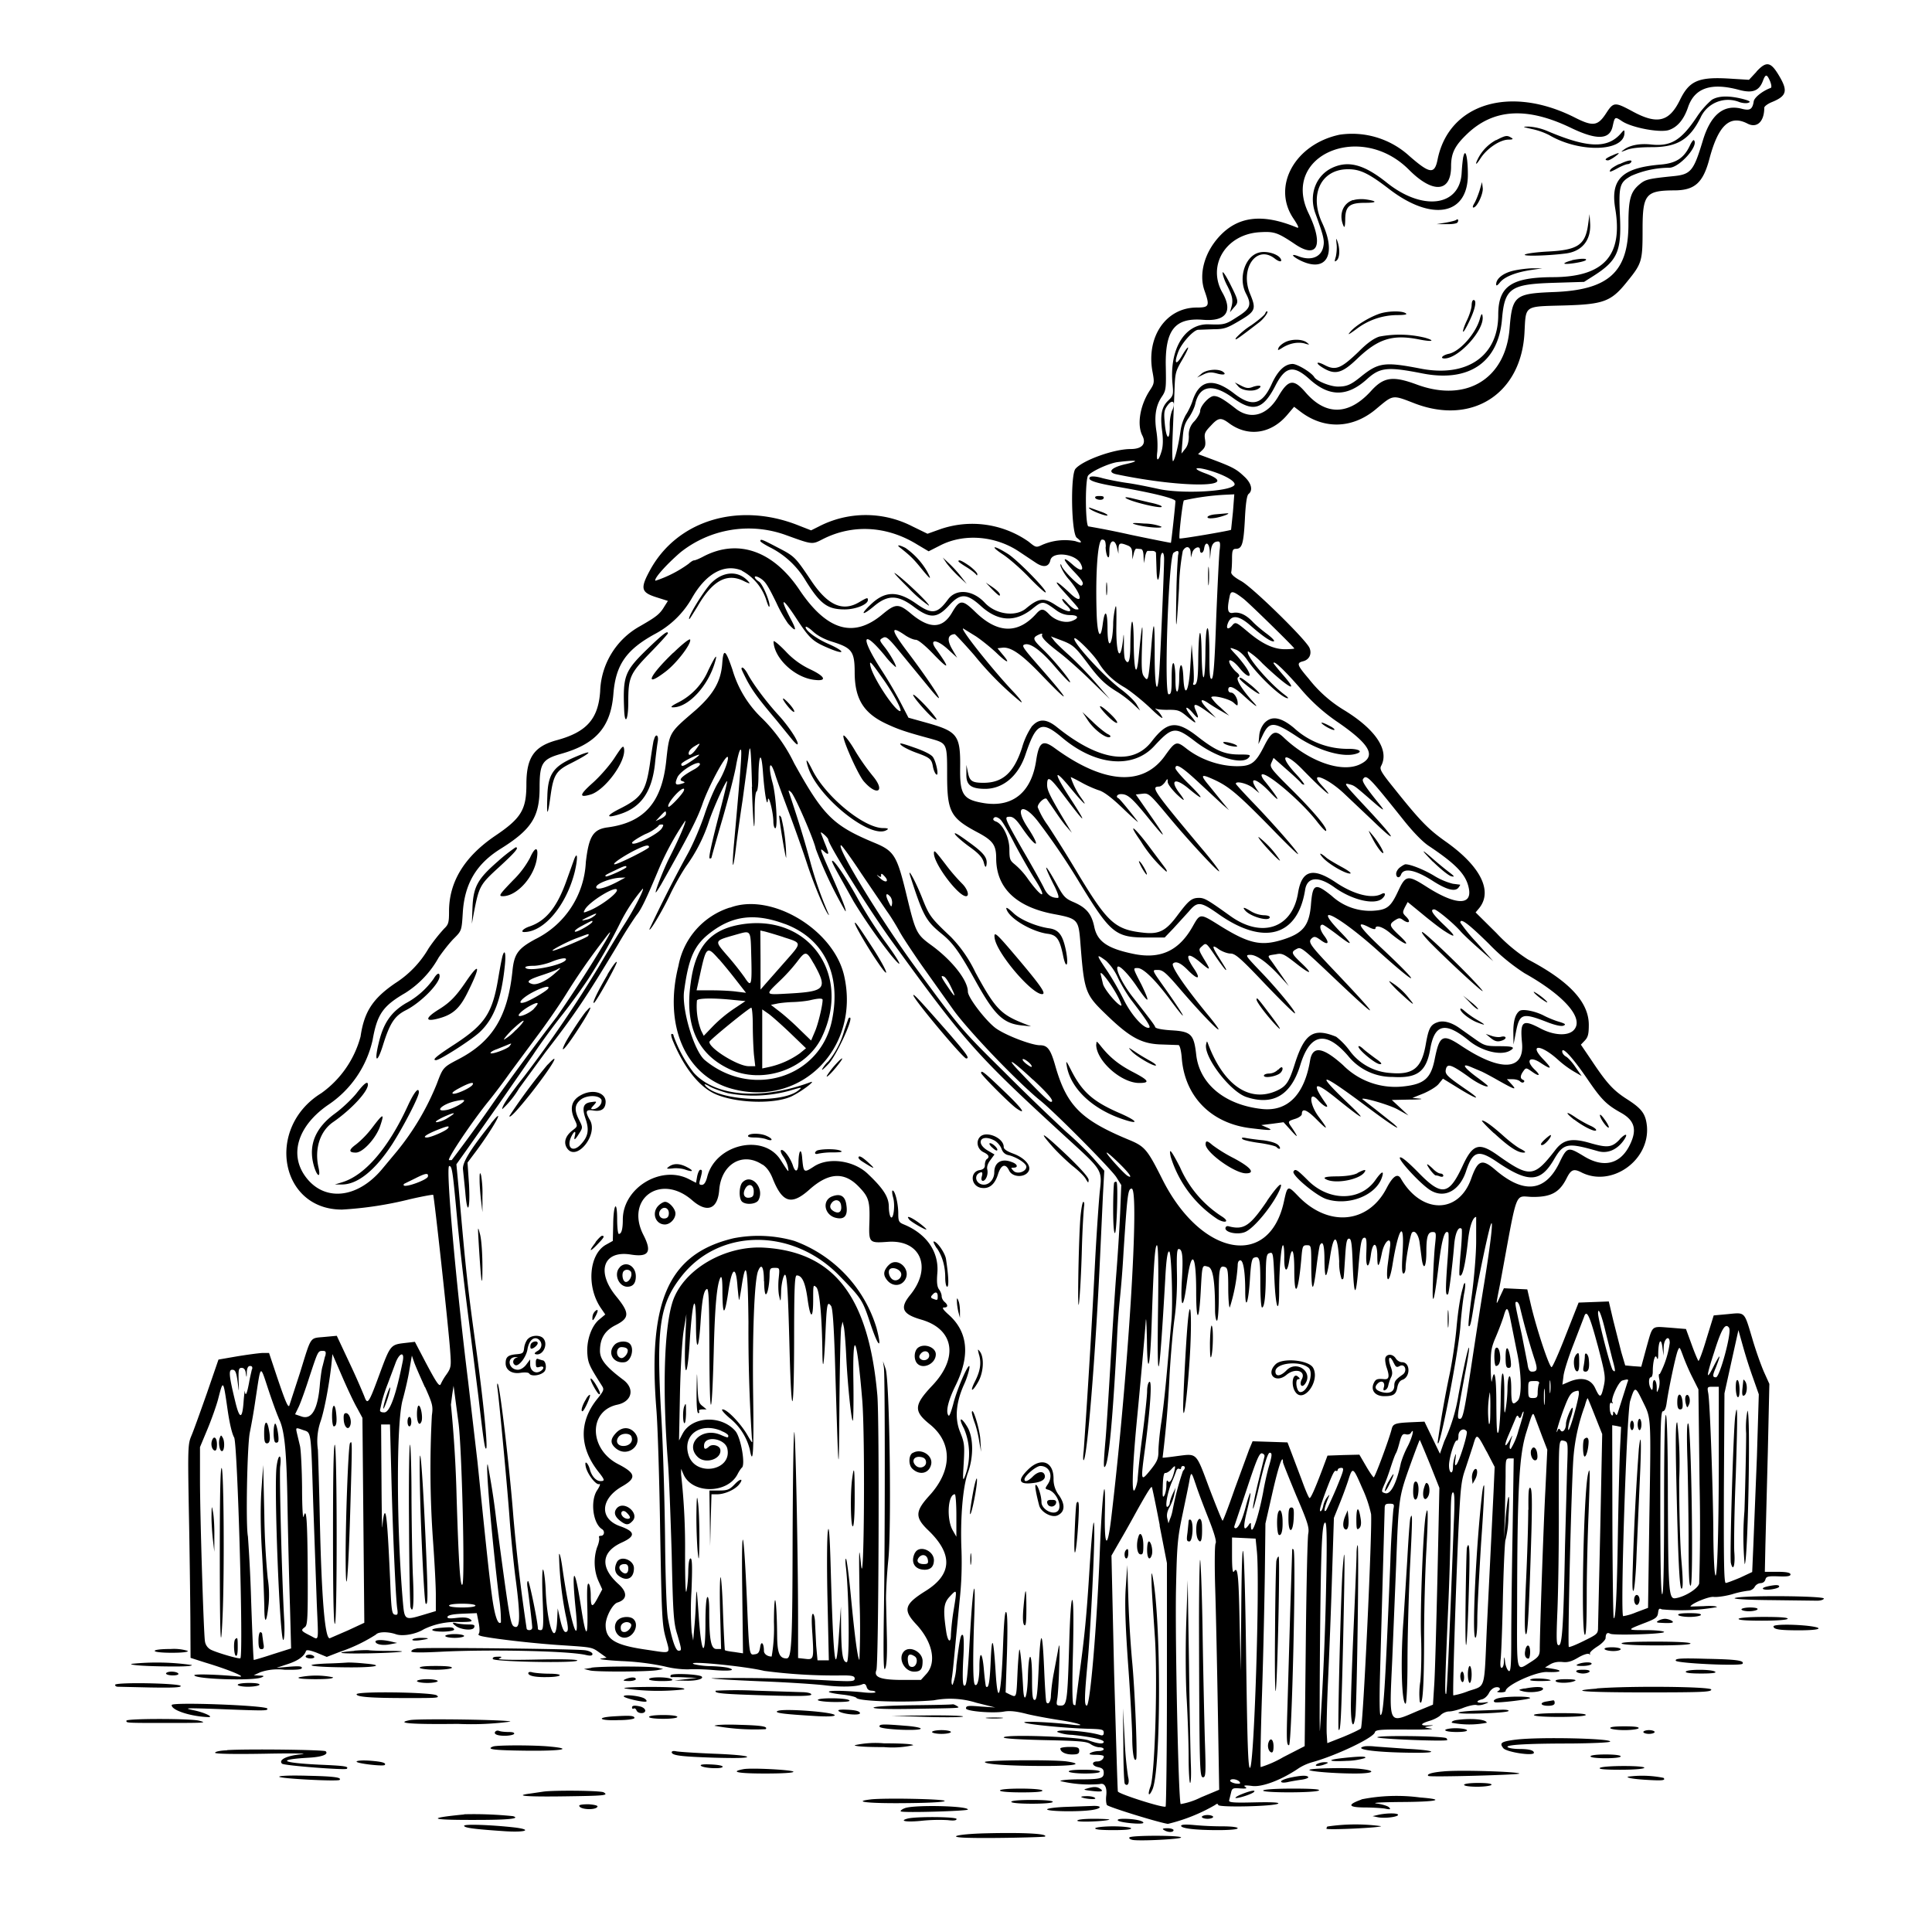 <svg xmlns="http://www.w3.org/2000/svg" id="svg" width="1024" height="1024" version="1.1">
  <path fill-rule="evenodd" d="m931 38-4 4.3-9.7-.6c-17-1.1-21.9 1-26.9 11.3-5.7 11.6-12 13.2-25.2 6-9.3-5-10-5-13.9 1-4.5 6.9-7 7.2-17 2.1-34-17-66.2-7.2-72.3 22.2-1.6 8.2-4 8-15-1.6a45 45 0 0 0-37-11.3c-23.6 5-35.9 27.2-24.6 44.2 2.8 4.2 3.3 5.5 2 5-18.3-7.6-31.3-6-41.2 4.8-7.8 8.5-10.9 19.8-7.8 28.6 2.9 8.2 2.5 9-4.1 9-16.3 0-27 15.6-23.4 34.3 1 5.4.9 6-1.4 9.5-5.3 8-7 18.4-4 24.1 2.2 4.4-.2 7.1-6.3 7.1-8.9 0-25.4 6-29.2 10.5-2.7 3.3-2.2 34.2.7 36.5q4.8 3.8-.8 1.8a30 30 0 0 0-17.3 1.9c-3.4 1.6-3.5 1.6-7.4-1.6a52 52 0 0 0-46.6-6.7l-7 2.5-8-3.9a54 54 0 0 0-49.5 0l-4.2 2.1-6.4-2.5c-32-12.9-65-2.8-79.3 24.2-4.9 9.1-4.3 11.2 3.5 13.7l6.3 2-1.9 3c-2.4 4-4.2 5.4-12.9 10.4a41 41 0 0 0-21.1 34.5c-1 14.7-7.2 21.7-23.3 26-11.8 3.3-15.8 9.2-15.8 23.3 0 13.4-2.7 18-16.7 27.4Q238 459.7 238 483c0 6-.3 7-2.6 9.2a93 93 0 0 0-8.2 10.4 54 54 0 0 1-17.7 18.5c-12 8.2-16.5 15.2-18.4 28.3a54 54 0 0 1-20.8 30c-29.7 18.3-22 61.8 11 61.7a194 194 0 0 0 36-5.5c6.5-1.5 12-2.5 12.3-2.3.5.6 8.2 70.8 9 82.8.6 8 .5 8.8-1.9 12.3a30 30 0 0 0-3 5c-.7 2-2.1 0-8.2-11.5l-5.6-10.7-5.2.6c-7.7.9-7.8 1-13.6 16.7-5.7 15.5-6.3 16.3-8 11.6a379 379 0 0 0-7.8-17.6l-6.8-14.5-6.5.6c-8 .8-6.8-1-13 19l-5.7 17.5c-.7.9-2.1-2.4-6.4-15.1l-4.3-12.9h-3.5c-2 .1-8 .9-13.5 1.8l-9.8 1.7-6.2 18c-3.5 9.9-7.1 20-8.2 22.5-1.8 4.3-1.9 6.5-1.3 40 .4 19.5.7 45 .8 56.6l.1 21 7.8 2.5c13.3 4 22.5 8 17.7 7.4-9.7-1-23.5-1.5-23.5-.7 0 2.1 31 3.1 35.5 1.2q2.7-1-1-1l-3-.2 3.5-1.6a29 29 0 0 1 12.8-1.3c6.6.1 9.2-.1 9.2-1s-1.8-1-6.7-.6l-6.8.6 6-2q8.3-2.7 9.7-7 .5-1 5.7 1l5.3 2.2 6.7-2.6a87 87 0 0 0 19.3-9.2c1.3-1.6 6.4-1.7 10.7-.2 3.5 1.2 10.5 0 14.8-2.7a39 39 0 0 1 18.6-3.8c6.7 0 7.5-.3 6-1.4-1.3-1-3.4-1.2-7.1-.8-4.1.5-5.3.3-5-.6q.5-1.3 8-1.6l7.5-.3 1 5c.6 3 .6 5.4 0 6q-.7.8 2.5 1.4c8.4 1.6 28.6 3.8 41.3 4.6 16.7 1.1 16.2 1 20.5 4.1l3.5 2.5-3 .5c-1.7.3 3.2.9 10.7 1.3a135 135 0 0 1 22.9 2.8 52 52 0 0 0 12.8 1.6c2-.2 7.7-.1 12.6.3 9 .8 13.2.2 8.5-1.1-1.4-.4-5.4-.8-9-.9a42 42 0 0 1-9-1c-6.1-2.2 27 1 37 3.5a283 283 0 0 0 41.8 2.4c5 0 6.2.4 6.2 1.7 0 1.5-1.4 1.6-13.2 1a898 898 0 0 0-62.7-1.2c.4.4 11.8 1 25.5 1.6 13.7.5 29 1.5 34.2 2.1 8.9 1.1 17 .9 20.3-.5q1.6-.7 2.2 1.3.5 2 2.6 2.1 2 .1 2.1.8c0 .4-3.3.5-7.2 0-9.6-.9-18.3-1-17.4-.1.4.4 3.6 1 7.3 1.4s6.8 1.2 7.2 1.7c1.1 1.9 26.8 2.6 41 1.3a46 46 0 0 1 22.6 1.3l10 2.5-7.7-.5c-6.8-.6-7.8-.4-7.8 1 0 1.5 14.2 2.7 20 1.7 3.2-.6 6.7-.2 12.5 1.3 3.3.8 10.7 2.2 16.5 3.1 11 1.6 16.3 3.7 6.3 2.4-10-1.2-25.9-1.9-24.3-1 1.7 1 22.3 3 34.3 3.3 6.8.2 7.7.4 7.7 2q.1 2-1.9 1.3c-6.7-2.1-23.7-3.3-22.7-1.6a23 23 0 0 0 7.8 1.5c9.6 1 16.8 2.5 16.8 3.7 0 1.4-3.3 1-8.1-.8-5.1-1.9-44.9-3.3-44.9-1.5 0 .6 8.7 1.1 21.8 1.4 18.4.4 22.2.7 24.2 2.1 1.4 1 3.5 1.7 4.7 1.7q2.1.1 2.3 1c0 .5-1.2 1-2.7 1s-3.5.5-4.3 1q-1.8 1 2.8 1c2.3 0 4.2.3 4.2.8 0 1.5-1.6 2.7-3.4 2.7-3.2 0-3 2.3.3 3 2.4.5 3.1 1.2 3.1 3 0 3-1.5 3.5-13 3.5-5.5 0-10 .4-10 .9a67 67 0 0 0 20.9 1.6c2.6-.8 4 1.8 3.4 6.4-.2 2 0 4 .4 4.7.7 1 26.3 9 32.3 10a93 93 0 0 0 25-10q1.4-1.2 1.7 0c.5 1.4 30.3.7 31.8-.8.6-.6-4-.8-12.7-.6-11.9.3-13.7 0-13.3-1.2l1-4c.5-2.3 1-2.5 4.8-2.2 3.3.2 3.9 0 2.7-.8s-.2-1 3.7-.5c5.3.7 15.6-3.2 24.8-9.5a28 28 0 0 1 7-3.1c12.7-3.5 32.4-12.9 33.2-15.8.3-1.4 2.7-1.6 17.1-1.5 9.2.1 14.9-.1 12.7-.5-4-.7-4-.7-1-1.3q4.2-.7-.7-.4c-4.5.2-4-1 1.2-2.5 2.2-.7 4.7-2 5.6-3 1-1 3-1.9 4.5-1.9 1.6 0 5-.9 7.7-2 2.7-1 5.8-1.7 6.8-1.4s3 0 4.4-.6q3.8-1.3-.7-.7c-3.8.4-4.4-.8-.9-1.7 1.4-.3 3-1.8 3.8-3.4s2.3-2.8 3.6-3c2.3-.4 3 1.3 1 2.1q-.9.5 1.5.6c1.5 0 2.7-.3 2.7-.7 0-3 16-10.3 21.9-10.1 7.2.3 9.1-.7 3.2-1.7l-4.2-.7 2.8-1.7q2.8-1.6 6.5-1.2c2.7.3 4.8-.3 8.2-2.3 2.5-1.5 5-2.3 5.7-2q1.1.7.6-.1c-.3-.6 1.4-2.2 3.9-3.8 2.4-1.5 4.4-3.6 4.4-4.5q.1-3.6 2.4-2.3c1.6 1 28.6.2 28.6-.9 0-.5-4.4-1-9.7-1-10.4 0-10.4 0 .2-4.1 5.1-2 6-2.7 6.3-5s.6-2.6 2-1.9a110 110 0 0 0 29.2-1.2c0-.5-2.9-.8-7-.5l-7 .2c0-1.4 9.8-5.5 12.3-5.1 1.8.2 6.1-.4 9.7-1.4a50 50 0 0 1 8.7-1.9c1.2 0 2.7-.9 3.3-2a4 4 0 0 1 3.1-2q2-.1 2.6-1.9c.4-1.6 1.3-1.9 6.9-1.7 4.7.2 6.4-.1 6.4-1s-1.9-1.4-6.8-1.4h-6.8l.3-14.2L937 769l.8-35.5-2.8-6.2c-1.5-3.4-4.4-11.4-6.3-18-4.3-14.3-3.6-13.7-12.8-12.8l-7.6.7-3.8 12.3c-2 6.8-4 12.1-4.3 11.8s-2-4.2-3.6-8.7l-3-8.2-8.5-.7c-10.1-.7-9-1.6-12.5 10.7l-2.7 10-4.3-.3-4.2-.4-2.1-7.1-4.3-17-2.3-9.8-8 .3-8 .3-6.7 17c-3.6 9.3-7 17-7.6 17.2-1.1.4-7.6-19-10.8-32.2l-2.1-9-6.2-.3-6.2-.3-2 4.3c-2.4 5.4-2.4 5.4 0-6.7 9.7-52.4 7.3-46 17.6-46 9.4 0 13.8-2.4 17.5-9.6 2.4-4.9 3.8-5.5 7.8-3.5 16 8.3 36.6-6.2 34.9-24.5-.7-6.5-2.7-9.2-10.7-14.3-7.3-4.7-10.7-8.5-19-21l-5.3-7.8 2.1-2.2c1.7-1.8 2.1-3.5 2.1-8.3 0-12-10.2-23.1-32.3-34.7a88 88 0 0 1-16.7-14l-11-10.9 2-2.4c7.1-9 .6-22-17.5-34.9-9.5-6.7-13.6-10.8-27.8-28.6-6.7-8.3-7.7-10-6.8-11.7 4.5-8.3-2.8-19.3-19.4-29.5a69 69 0 0 1-18.9-16.7c-6.3-7.4-6.6-8.4-3.1-9.3 3.3-.8 4.8-3.8 3.5-7-1.5-4.1-30-32-36.2-35.5q-5.8-3.2-5.3-4.9c.2-1 .4-4 .4-7 0-4.4.4-5.2 2-5.2 3.3 0 4.1-2.5 4.8-15.4q.6-12.8 2-13.7c2.4-2 1.5-5.8-2.5-9.4-4-3.8-6.1-4.9-17-9l-7.3-2.7 2.1-2c1.7-1.6 2-2.8 1.6-5.7-.5-3.1-.2-4 3-7.3 4-4.4 5.4-4.6 9.7-1.4 10 7.4 22.1 5.7 30.6-4.1l3.9-4.6 3.4 2.6c12.5 9.5 27.5 9 39.8-1.2 9.6-8 8.5-7.9 21.2-3 30.3 11.3 56-5.5 57.7-37.6.8-14.8-.5-13.9 20.9-14.5 21-.6 25-2 33.4-12.5 8-9.8 8.3-11 8.3-27.7 0-18.7 1.6-20.7 16.7-20.8 11 0 15.4-4 18.8-17 4.7-17.6 10.8-23.2 20.1-18.4 5 2.6 8.9-1 8.9-8.4 0-.7 1.7-2 3.8-2.9 8.2-3.3 8.9-6 3.9-14.3-4.3-7.2-6.6-7.6-11.8-2m7.2 5.2c.7 1.8.9 3.3.3 3.5-4.2 1.5-8.8 5.1-9 7.2-.7 4.2-2 5-6.5 3.8q-14.3-3.6-20.5 17c-4.9 16.2-6.3 17.9-16 18.8-12.7 1.3-14.4 1.7-17.4 4.2-4.9 4-6 8-6 21.2 0 25.5-10.6 35-40 36-20.3.8-21.6 2-23 19.4-2.2 26.7-23 39.3-49.2 29.6-12.7-4.7-17.5-4-24.2 3.4-11.8 13-24 13.2-34.7.8-6.3-7.3-9.1-7-14.4 2-6 10.4-15 12.8-23 6.3-6-4.7-8.9-6.4-11.2-6.4-2.5 0-7.3 5.3-7.3 8 0 1-1.4 3.5-3 5.3a10 10 0 0 0-3 8q0 4.5-2 6.8l-1.9 2.4.6-7.5c.4-6 1-8.3 3.3-11.5 1.5-2.2 3-5.4 3.4-7.2 2.2-10 9.3-11.1 20-3.3s16 6.2 22.5-6.5c5.3-10.3 9.6-11.1 18.1-3.4 10.5 9.5 20.1 9.4 30.6-.2 6.8-6.1 10.8-6.5 29.1-2.9 24.7 4.9 40.4-5.8 42.3-28.8 1.4-16.4 4.5-18.5 27.5-19.2l16-.5 5.2-3.3c12.5-8 14.7-13 13.8-31.7-.7-16-.2-17.7 6-21.2a51 51 0 0 1 20.2-4.3c5.3 0 15.8-11.8 13-14.6-.3-.3-1.3 1-2.2 3-3.1 6.5-7.3 9.2-15.2 9.9-20.6 1.7-26.9 7.7-24.3 23.3 4.2 25-6 36.3-33 36.4-22.1.1-29 4.8-29 20 0 21.8-16.5 33.2-41 28.5-19-3.7-22.4-3.3-31.5 4-5.6 4.6-7.8 5.5-12.5 5.5-4 0-11.2-2.9-12.5-5-1.5-2.5-9-7-11.5-7q-6.3.1-11.1 10.7c-5 11-10.4 12.4-20.1 4.8q-16.4-12.6-21.8 4c-.7 2.2-2.3 5.6-3.6 7.5a25 25 0 0 0-2.8 8.5c-1 7-2.8 14.8-3.9 16-.5.6-.6-4.8-.3-13l1-24.1c.3-9.5.5-10.4 4-16.4 2-3.4 3.5-6.5 3.2-6.7s-1.7 1.7-3.2 4.3c-3.2 5.5-4.4 4.3-2-2 1.8-4.7 8-11.5 10.5-11.7l8.1-.3c5.7 0 7.3-.6 13.7-4.4 8.7-5.1 9.1-6.3 5.8-14.3-5.6-13.3 3.3-26.3 13-18.8 2.5 2 4.3 2 3.1 0-1.6-2.5-7.6-4.2-11.5-3.1-7.4 2-11 13.6-6.8 21.7 3.1 5.9 2.4 8-4.5 12.3-6.3 4.1-6.9 4.3-15.3 4-12.8-.4-21 13.4-19.1 32 .5 5.3.3 5.9-2.4 8.5-3.4 3.3-4.3 7.6-3.1 16.4q.8 6.4-.3 10.2c-1.7 5.8-3 6-2.3.4a50 50 0 0 0-.5-11c-1.2-7.7-.3-13.4 2.8-18 2.3-3.4 2.4-4.3 2.2-15.8-.5-19.7 4.8-26.3 19.7-25.1 12.2 1 16-4.4 10.3-14.4-8.2-14.4 1.8-30.8 19.5-32 8-.5 9.6 0 19.4 6.6 11.7 7.7 14.8-.1 6.7-16.8-14.7-30.5 27.5-48.7 53.2-23 12.8 12.9 22.4 12.1 22.4-1.7 0-7.1 2-11 8.6-17.3 14.1-13.4 31.9-14.3 55.2-3 13.4 6.4 20.2 6.2 21.8-.8 1.2-5.4 1.2-5.4 5.1-2.8 5.2 3.4 20 6.2 24.8 4.6q6.7-2.3 10-11.8c3.4-10.4 12.1-13.5 27-9.5 7.3 2 10.8.6 12.8-4.8 1.4-3.7 2.1-3.6 3.8.3m-30.8 9.7a44 44 0 0 0-8.2 9.4c-8.2 12.2-13.6 15.5-24 14.4-6.2-.7-11.5.4-14.6 2.8-1.8 1.3-1.6 1.3 1.7 0Q866 78 875.5 78c13.4 0 20-4 25.8-15.6a16 16 0 0 1 20.6-8.3c1.7.6 4 .8 4.9.3q2.1-.6-3.3-2-11-2.7-16.2.5M812 68.4a37 37 0 0 1 9.1 3.2c16.3 9.6 40 8.8 39.9-1.3 0-1.6-.2-1.6-1.8.3-7 8.2-17.5 8-38.7-1a31 31 0 0 0-10-2.5c-3.9 0-3.8.1 1.5 1.3m-19 5.8A23 23 0 0 0 782.5 86q-.6 2.3 2.3-2.2c3.4-5.2 10.3-9.8 14.8-9.8q3.3 0 1.4-1c-2.2-1.4-3-1.3-8 1.3M775.6 83c-.3 1.3-.7 5.2-.9 8.7-1 17.8-20.8 20.3-39.8 5-11.8-9.4-20-11.7-28.5-7.9-8.9 4-12.8 14.2-9.3 24.1 4.3 11.8 5 14.5 4.3 17.7-1 5.6-6.4 7.8-13 5.3-4.3-1.7-4-.3.5 2 13.9 7 19.8-2.7 11.9-19.7-7.1-15.1-.6-28.6 13.8-28.5 6.3 0 10.9 2.2 21.8 10.6C759 117.6 778 114 778 92.6c0-9.2-1.3-14.5-2.4-9.5m78.6-.6q-5.1 2.3-2 2.5c.7 0 2.4-1 3.8-2q4.6-3.4-1.7-.5m4 4.4c-2.2 1-4.4 2.4-4.7 3-1 1.6-.1 1.4 4.1-.9 2-1.1 4.3-2 5-2 .6 0 1.5-.5 1.8-1 1-1.5-1.6-1.2-6.1 1m-74.2 14c-.8 2.5-2 5.5-2.8 6.8s-1 2.2-.5 2.2c1.9 0 5.2-7 5-10.2l-.4-3.3zm-67 5c-5.4 1.7-7.7 7.7-5.2 13.5q.9 2.4 1-3c0-7.2 2.2-9 10.5-9 6.5 0 6.7-.9.5-1.8-2-.3-5-.2-6.7.4m124.4 13.1c-1.5 10.6-5.5 13.3-21 14.1-5.8.3-11.5 1-12.4 1.6-1.8 1 11.6.7 21.2-.5 9-1 13.9-7.1 13.3-16.2l-.3-4.7zm-70-2.6c-.2.3-2.7.9-5.4 1.4l-4.8.8h5.2c2.8.1 5.5-.3 5.8-.9.8-1.2.2-2.2-.7-1.3m-63.4 12.6c.3 2 0 5.2-.4 6.9-.8 2.6-.7 2.9.5 1.9 1.6-1.4 1.8-6 .4-10-.7-2-.8-1.9-.5 1.2m124.8 8.8c-1.8.4-3.6 1.1-4 1.5-1 1.1 10.1-.5 11.3-1.6 1-1-2.5-1-7.3 0m-31.2 5.6c-5.4 1.3-9 4.2-9 7.2q0 1.5 2-1c2.4-3 8.4-5.4 16.5-6.6l6-.9h-5c-2.7 0-7.5.6-10.5 1.3m-154 1c0 1.2 1.1 4.4 2.5 7 2.8 5.5 3.2 7.8 2.1 11.5l-.7 2.5 2-2.4c2.8-3 2.7-3.4-1.9-12.6-2.2-4.4-4-7-4-6m132 17.3c0 1.5-1.1 5.1-2.5 8s-2.3 5.7-2 6 1.8-2.4 3.5-6c3-6.3 3.8-10.8 2-10.8q-.9.2-1 2.8m-109.6 4.6c-.3.7-3.5 3.4-7.2 6a40 40 0 0 0-8 6.6c-1.2 2 .3 1 12-8 2.7-2 5.5-6 4.3-6q-.6.1-1 1.4m60.3 0c-5.3 1.9-12 6-14.8 9.1-2 2.3-1.6 2.2 2.8-1a36 36 0 0 1 21.5-7.5q6.5 0 4.7-1c-2.1-1.4-9.8-1.2-14.2.4m53.5 2.8c-2.3 7.8-10.5 17-16.3 18.3-3.4.7-5 2.5-2.4 2.5 7.6 0 21.3-15.2 20.2-22.3q-.3-2.9-1.5 1.5m-53.2 9.2q-4.5 1.4-11 8c-9.4 9-12.2 10.2-18.2 7-4.3-2.2-4.9-1-.8 1.5 6.5 4 10.2 3 18.3-4.8 11-10.5 18.6-13 32.7-10.2 7 1.4 9 .8 3.2-.9a57 57 0 0 0-24.2-.6m-50.2 3.1c-1.5.8-3 2.1-3.3 3-.5 1.3-.3 1.3 1.8 0 3.8-2.5 8.3-3.4 11.9-2.5 3 .9 3 .8 1.3-.5-2.5-1.9-8.3-1.9-11.7 0m-44 16.5-2.4 2.1 3.3-1.6c2.5-1.2 4-1.4 7-.6 3.8 1.1 5.6.6 3.2-1-2.7-1.6-8.6-1-11.1 1.1m19.5 6.9c2 2.2 7.8 2.9 10.6 1.1 2.4-1.5.6-2.1-2.8-1-2.4 1-3.7.8-6.4-.6l-3.3-1.7zm-35.3 13a24 24 0 0 0-1.1 8.2c0 8.3-2 6.6-2.7-2.3-.5-5.5-.2-6.7 1.8-9.3 2.7-3.4 4.2-.8 2 3.4m-24 28c-8 1.7-10.6 4.4-5.3 5.5 36 7.5 67.6 7 46.8-.6-8.1-3-4.2-3.7 4.5-.8 7.8 2.6 12.5 5.8 11 7.3-3.4 3.4-28.6 4.5-40.3 1.8-4.6-1-11.8-2.5-16.2-3.1s-10.3-1.8-13.4-2.6c-3.4-1-5.9-1.1-6.5-.5-1.6 1.6 2.8 3.1 14.6 5.1 18.6 3.2 30.7 6.2 30.7 7.6 0 1.8-2.2 21.9-2.4 22.1 0 .1-9.6-1.8-21.1-4.2a465 465 0 0 0-22.6-4.5c-1.5 0-1.9-21.7-.4-26.5.5-2 11-7 16-7.6 9.9-1.2 12.2-.8 4.6 1m56.4 25.3-1 9.6c-.5.5-27 5-27.3 4.6-.6-.4 1.6-19.6 2.3-20.2a132 132 0 0 1 22.4-3l4.3-.2zm-73-7.3c.3.6 1.5 1 2.6 1q1.7 0 1.9-1c.2-1-1.2-1-2.6-1q-2.3 0-1.9 1m16.1 0c2.3 2 21 6.4 19 4.4-.4-.5-3.3-1.4-6.4-2l-9.6-2.3c-2.1-.5-3.5-.6-3-.1m-19.1 5.7c1.4 1.4 9.5 4.4 9.5 3.5 0-.4-1.5-1.2-3.2-1.8l-5.3-1.9q-2-.8-1 .2m66.8 3c-2.4.2-4.3.9-4.3 1.5q0 1 4.2.4c4-.7 9-2.7 5.8-2.4zm-42.8 5.3c4.8 1.5 15.2 2.4 14 1.2a26 26 0 0 0-9-1.6c-6-.5-7.2-.3-5 .4M416 283.4c14.9 5.4 14.3 5.3 20.2 2.3 15.8-8 34-7 50.1 3l5.9 3.5 6.3-3.2c12.6-6.4 29.2-5 41.7 3.4l8.7 5.8c4.1 2.8 7 2.3 7.8-1.2 1-5 13.4-3.6 16.1 1.8 2 3.9 0 4.2-4 .7-6-5.4-5.9-3.3 0 3 5.1 5.3 6 6.9 4.4 7.9-1 .6-9.7-8-10.5-10.4q-.7-2-.6 0a25 25 0 0 0 4.8 7.5c7.2 8.7 7.1 13.6 0 6.7-7.2-6.8-9.2-7.4-3.5-1.1 9.7 10.8 9 9.9 7 9.9-1 0-3-1.5-4.5-3.2q-2.6-2.9-2.9-2.2c0 .6.9 1.9 2 2.9 5 4.6 1.1 4.6-5.8 0-6-3.9-8.8-3.5-15.4 2-5.5 4.6-16 3.2-21.8-3-6.4-6.9-15.3-7.7-19.6-1.7-5.7 7.7-8.5 8-17 2-9.7-6.8-16.5-6.6-24 .7-5.9 5.6-4.3 6 2.2.5 7.1-5.8 12.3-5.7 20.6.5 8.6 6.5 12.4 6.4 18.8-.6 6-6.6 9.4-6.5 17 .4q13.5 12.2 27 1.5c5.6-4.5 5.8-4.5 12.9.7q3.4 2.5 7.2 2.5c4.5 0 5.1 1.6 1.1 3.1-3.6 1.4-9-.2-12.2-3.6-2.9-3-4.1-3.1-6.6-.4q-14.7 16.6-32.5-.8c-6.8-6.6-8.2-6.6-12.2.2-5 8.7-11.7 9-21.3 1.2-7.1-6-8.6-6-15.8 0-15.2 12.7-29.3 8.5-43.7-12.8-14-21-32.7-27.5-51-18-2.2 1.2-4.4 2.1-5 2.1s-1.8.8-2.9 1.8a63 63 0 0 1-17.6 9c-1-1 5.6-8.4 13.2-15a58 58 0 0 1 55.4-9.4m-13 3.4c0 .4 2.5 2 5.5 3.5a46 46 0 0 1 18.6 17.6c7.7 12.3 11.5 15.1 20.6 15.1 5.8 0 12.3-2.6 12.3-5 0-1.4-.4-1.3-4.5 1.1-9 5.4-17 1.7-26-12-8.1-12-8.4-12.3-17.5-17-8.2-4.3-9-4.6-9-3.3m183 3c0 2 .5 4.4 1 5.2.7 1 1 .2 1-3.3 0-5.7 3-6.5 4.1-1.2l.7 3v-2.7c.2-3 .8-3.3 4.6-1.8 2 .7 2.6 1.7 2.7 4.2l.1 3.3.7-3c.3-1.6 1-2.8 1.4-2.7l2.2.2q1.5-.1 1.6 3.8l.2 3.7.6-3.3c.3-1.8 1-3.3 1.4-3.2h2.6c1 0 1.9.6 1.8 1.3l.3 9.2c.3 8.6 1.8 4.7 2-5.2 0-5 2-6 2-1 0 5.3-2 52.6-2.6 60.4-1 13.2-2.4 7.7-2.4-9.4q.1-29.8-2-1.8c-1.3 15.4-1.5 16-3.7 13-1.2-1.6-1.4-4.6-1-16.5q.9-21.7-1.8 6.3c-1.1 11.4-2.5 7.5-2.6-7.6-.1-15.5-1.6-14.7-1.8 1 0 8.7-1 11-2.7 8-.5-.6-.8-4.5-.7-8.7 0-4.1-.1-5.7-.3-3.5-1.4 14.5-4 10.2-3.7-6.3.1-9.3 0-11.6-.7-8.7-.5 2.2-1 5.9-1 8.1 0 2.3-.3 5.6-.6 7.3-1.2 5.7-2.4 3.2-2.4-4.9 0-9.2-1.4-10.6-2.5-2.4-1.2 9.6-3 6-3.3-6.7-.6-21 .7-37.9 2.9-37.9 1.5 0 1.9.7 2 3.8m60.3 2c-.3 2.7-1.1 19-1.8 36.2-.8 23.3-1.4 31.4-2.4 31.8-1 .3-1.2-2.8-1.2-13.2 0-8.4-.4-13.6-1-13.6s-1 4.6-1.1 11.8c-.1 17.6-1.7 19.4-2 2.2-.2-16.5-1.6-14.9-1.8 2.2-.1 10.9-.6 13.8-2.3 13.8q-.7-.1-.3-1c.4-.6.3-5.5-.1-10.8l-.8-9.7-.7 11.4c-.7 13.9-3.2 17.9-3.7 6-.4-8.7-2.2-8.3-2.2.6 0 3.5-.5 6.7-1 7q-1 .4-1-6.9c0-4.1-.5-7.8-1-8.1q-1-.4-1 8c0 7.2-.3 8.5-1.6 8.5-2.6 0 0-73.4 2.6-75q3.4-2.4 2.4 1.3a319 319 0 0 0-.9 20.7q-.7 33.3 1.4-3.2a124 124 0 0 1 2-19.8c1.7-3 4-2.5 4.2.8l.1 2.7.7-2.5c.8-2.8 4.1-4 4.1-1.6s1.8 2 2.2-.6c.6-4.2 2.8-3.2 3 1.4l.1 4.3.4-4c.4-4 1.6-5.5 4-5.5 1 0 1.2 1.2.7 4.8m-169.3-1.5c5.3 4.2 7 5.8 11.2 11 5 6.1 5.7 6.5 3.1 1.6a39 39 0 0 0-11.5-12.5c-3.4-1.7-5-1.8-2.8-.1m54.5 3.6c3.2 2.1 9.4 7.5 13.7 12s8.3 8.1 8.8 8.1c2 0-14.7-17.2-20-20.5-7.6-4.8-9.8-4.4-2.5.4m-29.9 4.6c1.2 1.6 4 4.8 6.4 7l4.3 4-3.1-4a67 67 0 0 0-6.4-7l-3.2-3zm6.3-1c0 .3 2 1.7 4.3 3.1s4.5 3.2 5 3.8q.7 1.1.7-.1c0-.7-1.9-2.6-4.1-4.3q-6-4.2-5.9-2.5m132.3 8c0 4.4.2 6 .4 3.7s.2-6 0-8-.4-.1-.4 4.3m-247.1-3a27 27 0 0 1 12.7 14.8c.8 2.6 1.6 4.6 1.8 4.3 1.1-1-3.3-12-5.4-13.3-3-2-3-3.7 0-2.2 3.2 1.8 4.3 3.4 9.2 13.4a72 72 0 0 0 6.2 11q6.7 7.4 1.1-3c-5.7-11-4.2-11.1 2.9-.3 7.5 11.5 9 12.8 18.1 16.6 8.6 3.6 8 1.3-.7-2.5-6.4-2.8-12.1-7-12.1-8.9 0-.7 1.7.3 3.8 2.2 2.3 2.2 6 4.2 10.2 5.5 10.6 3.3 12 5.1 12 16.6.1 13.7 4.7 21.2 16.5 26.8 6.6 3.1 10.4 4.4 23.7 8 8.8 2.5 8.8 2.4 8.8 19.1 0 19.6 1.7 22.9 16 30.5 8.3 4.4 10 6.8 10 13.8 0 15.8 10.7 26 31.2 29.7 11.7 2.2 12.4 3 13.3 13.5 2.2 28.2 2.4 28.7 14.7 40.5 12 11.5 18.2 14.8 28.8 15l8.6.3c.7 0 1.5 3 1.8 7.4 1.8 20.3 15.9 34.3 36.8 36.7 10.7 1.3 12 1.2 8.3-.4l-3-1.3 5.9-.7 5.9-.8 4 4.4q5.7 6.4.5-1.4c-2.4-3.4-2.4-3.5 1.7-4.8 2-.6 3.5-1.8 3.5-2.5q0-5 7.6 2.6 9.5 9.6 1.4-1.1c-5.1-6.8-5.4-14.5-.4-8.9 3.1 3.5 6.3 4.9 4.1 1.8q-11.7-16.7 5.3-3 23.2 18.7 5.5 1.9-25.7-24.7 11.8 3.4c12 9 19 13.4 13.2 8.3l-9.7-7.7-6.8-5.3c0-1.1 14.1 3 18.6 5.4l5.9 3.3-4.4-4.1-4.4-4.1 9.4-.2c5.2 0 7.6-.3 5.5-.5l-4-.4 6-2.4c3.2-1.4 6.9-3.6 8-5.1l2.2-2.7 8.6 5.3c10.1 6.2 12.3 6.3 3.3.2-10.1-7-11-7.9-10.3-10.7.8-3 3.1-2.1 11.7 4 4.3 3.3 9.8 6 10.5 5.2.2-.2-2.3-2.2-5.6-4.6-7.2-5.3-8.8-7.9-3.2-5.5l5.2 2.2c.8.3 5 2.5 9.2 4.9 8.9 5 10 5.3 6.8 1.8l-2.3-2.5h3c1.6 0 3.4.5 4 1.2q1.2 1 2 .3.6-.7-.5-1.2-2.4-1 .3-4.7c1.3-1.8 1.5-1.7 4.5.4 3.9 2.8 4.8 2.1 1.5-1-5.2-5-2.7-7.6 3.3-3.5q8.4 5.5 1.4-1.8c-8.3-8.5-1.6-8.4 7.7.1a53 53 0 0 0 8.4 6.2l4 2.3-3.2-4.6c-1.7-2.6-4-5.1-5.1-5.7s-2-1.8-2-2.7c0-2.8 5.6 3.3 13.2 14.4 7.5 11 10.1 13.7 17.8 18 7.4 4.1 8.8 9 4.9 17-5 10.4-14 12.6-24.6 6-8.3-5-8.7-5-13 4q-11.3 22.6-33.8 3.3c-7-6-9.2-5.2-12.7 4.6-6.6 19-26.5 19-37.4-.1q-2.6-4.1-7.4 5.1c-9.7 19-31 21-47 4.3-5.5-5.7-5.6-5.7-7.5 3-7.8 35.8-44 29-64.5-12-7.9-15.7-9.2-17.3-17.7-20.8-25.3-10.5-32.8-18-38.8-38.6-2.6-9.3-4.2-11.5-8.3-11.5-4.3 0-17.6-5-23.1-8.8-5.1-3.5-15.1-16.4-15.1-19.6 0-6-8.4-16.6-19.2-24.5-7.9-5.7-8.5-6.9-12.9-25-5.5-22.9-6.7-25-17.9-29.6-21.5-9-26.7-14.2-42.1-42a86 86 0 0 0-16.7-23.5 58 58 0 0 1-16-26.1c-3.7-10.8-4.8-11.5-5.4-3.2-.7 9.4-4.6 16.2-14 24.6-14.5 12.5-14 11.5-15.8 28-2.5 21.3-11.8 31.6-30.7 34.2-7.9 1-10.2 4.6-11.8 18.5a48 48 0 0 1-26.8 40.8c-9.2 5-11.2 7.8-12.1 16.9-2.5 24-10.5 37.2-28.4 46.6-8.4 4.4-8.4 4.4-11.7 13.2a138 138 0 0 1-21.2 35.8l-8 9.6c-13.3 15.7-31 17.1-40.7 3.3-8.3-11.8-3.5-26.6 12.2-37.5a56 56 0 0 0 23.7-34.5c2.4-13.6 5.4-18 17.3-24.9a52 52 0 0 0 17.7-18.8c2.2-3.2 5.8-7.8 8-10 4.2-4.2 4.2-4.2 4.8-14 1-15.2 7.2-25.6 20-33.6 16.5-10.3 20.7-17 20.7-32.5 0-12.8 1.4-15 11.2-17.8 18.6-5.2 26.5-14.2 27.9-31.7 1.2-15.4 6.7-23.4 21.7-31.7a49 49 0 0 0 20.1-19.5c7.4-12.8 17.1-18.1 26.3-14.3m88.1 9a70 70 0 0 0 11 9.6c1.3-.1-13.1-14-17.8-17.1-1.6-1.1 1.4 2.2 6.8 7.5M377 309c-3.9 3.9-13.2 19.1-11.6 19.1.2 0 2-3 4.2-6.5 8-14 15.8-18.1 24.7-13.6q4 2 2.6.5c-5.1-6.2-13.4-6-19.9.5m209.3 3.1c0 3 .2 4.3.4 2.8.2-1.6.2-4 0-5.6s-.4-.2-.4 2.8m-60.4.3c2 2 3.7 3.5 3.9 3.3q1-1.2-4-4.7l-3.3-2.2zm133.1 4.9c2.8 2.1 27 25.8 27 26.4 0 .2-2.3.4-5 .4-6.1 0-12.3-3-19.8-9.4-6-5-6.4-5.3-8.2-3.1-1.9 2.2-3.2 1.8-2.4-.7q2.5-7.8 12 .5c6.6 5.8 11.2 9 12.6 8.5.6-.2-1.1-2-3.8-4s-6-4.8-7.4-6.3q-5.3-5.6-10.3-4.8c-3 .6-3.5-1.5-2-8.5.6-3.4 1.7-3.3 7.3 1m-141.7 20c3.4 2.3 8.4 6.4 11.1 9 5.5 5.3 7.4 5.7 3 .6l-2.7-3.3 2.6-.3c4.4-.5 10 3.3 20.3 14 16.7 17.4 16.2 15.3-1.1-4.4-8.3-9.5-9.2-10.8-7.4-11.3 3-1 8.7 3.2 16 11.7 3.4 4 6.9 7.7 7.7 8.2 2.5 1.4-7.7-11.2-13.5-16.8-6-5.8-6.3-6.6-2.8-8.3q2.2-1 1.9-.1c-.8 1.3 2 4.2 9.1 9.6 3.3 2.5 10.7 9 16.4 14.6l10.4 10.1-7.7-8.9a200 200 0 0 0-13.7-14.2c-3.3-2.9-6.9-6.4-8-7.7l-1.9-2.5 5.3 2c6.4 2.4 7.6 3.5 14.2 12.3 6 8.1 9.3 11.2 15.5 15 2.5 1.5 6.3 4.4 8.4 6.4l3.9 3.6-1.9-3.3c-1-1.7-4.6-5.2-7.9-7.7-9-6.6-26.6-25.8-25-27.3.8-.8 10.2 8.6 12.7 12.8q5 8.2 13.8 13.2c3 1.8 9 6.6 13.4 10.7 4.3 4.2 7.3 6.5 6.6 5.1s-2-3.1-3-3.8q-1.2-1.2-.1-.6c.7.3 3.7.6 6.6.5 4.7 0 5.8.3 9.5 3.4q8 6.8 2-.5c-3.7-4.7-2.4-5.5 1.4-1q4.2 5 1.4-1.5c-1.8-4-.4-4 5.4.1l5.3 3.8-4.5-4.7c-4.5-4.7-4-6.2.8-2.9 1.5 1 4.5 2.9 6.7 4.1l4 2.3-4.7-4.4a24 24 0 0 1-4.8-5.2c0-1.6 9.5.6 11.8 2.7 2 1.8 2.2 1.9 2.2.3 0-2.6-1.9-5.6-3.5-5.6q-1.4-.1-1.5-1.5c0-2.7 3-1.6 7.8 2.8 6.8 6.2 9.2 7.7 5 3.2-5.8-6.5-9-11.8-7.5-12.7q1.4-.8-.9-2.6c-1.2-1-2.6-2.8-3.3-4-2-3.9 1.4-2.6 4.9 1.8 4 5 7 5.6 4.3 1-1-1.8-3.5-5-5.5-7.3-4.6-4.9-4.6-4.9-.8-3.5 1.8.6 4.4 3 6.2 5.7 5.8 8.4 18.3 20.1 21.4 20.1q.5-.2-1.5-1.7c-8.6-6.4-21.3-21.4-19.6-23.2a42 42 0 0 1 7.7 6.5c13.7 13 20 16.5 10.8 6-2.7-3.1-5-6-5-6.2 0-1.7 5.3 3.2 13.8 12.9a97 97 0 0 0 20.6 18.6c17.3 12 20.3 18.1 11 22.3-9.8 4.3-26.9-1.9-40-14.4-4.4-4.2-6.3-3.4-10.2 4.2-4.7 9.4-7 11-14.5 11-9.4 0-19.7-3.6-27.2-9.6-4.9-3.8-5.6-3.6-11 4-11.7 16.5-32.5 15-58.5-4-6.3-4.6-8.3-3.3-9.8 6.5-2.5 17-12.5 25-27.5 22.7-11.2-1.8-13-4.4-12.8-18.7.2-17.3-1.3-19.3-17.7-23.9l-9.7-2.7-4.2-8.1a225 225 0 0 0-9.6-16.4c-11.9-18.2-11-23.3 1.3-8.4a37 37 0 0 0 5.8 6.1c.6-.5-2.9-6.8-6-10.7-2.8-3.6-2.8-3.7-.9-4.8s3 0 10.5 9.2l14.2 17.3c10.8 13.2 3 .3-11.3-18.7-9.2-12.1-9.6-14.7-1.7-9.3 2 1.4 4.6 2.5 5.8 2.5s5 3 10 8.3q11.7 12 1-3c-4.4-5.8-.1-6 6.3 0l4.6 4.2-2.8-4.8q-4-7.2 1.5-7.7c.3 0 5 5 10.5 11.3a170 170 0 0 0 24.6 24.7c1.3.7-.7-2-4.6-6.1-10.9-11.6-27.8-32.9-26-32.9zm-174.5 7c-11.7 11.4-12.7 14-12 31.6.3 8.8 2.2 6 2.2-3.6 0-13.3.8-15.2 11.6-26.3 5.2-5.3 9.4-10 9.4-10.3 0-1.7-2.5.2-11.2 8.6m14.1 1.6c-13.2 12.7-15.7 19-3.9 9.9 5.8-4.5 13.5-14.6 12.8-16.8-.2-.7-4 2.2-8.9 7m53.1-6c.2 8.6 10.8 18.9 21.3 20.3 7.3 1 6.3-1.7-2-5.6a42 42 0 0 1-13-9.6c-3.5-3.6-6.3-5.9-6.3-5.1m-34.6 15.3a34 34 0 0 1-15.9 17q-5.4 2.7-2.7 2.6c8 0 18.6-11.3 22.2-24.1q2.1-7.2-3.6 4.5m92.3 4.1c5.7 7.9 10.8 17.5 9.4 17.5-2.7 0-14.2-17.3-15.7-23.7-.8-3.5 0-2.8 6.3 6.2m-74.7-4.9c0 .3 1.4 3.2 3 6.3 3 5.5 5.8 9.4 15.5 20.9l7.8 9.6c1.6 2 3.1 3.5 3.4 3.2 1-1-4.8-9.8-10.3-15.7-6.2-6.8-13-15.9-15.9-21.2-1.7-3.3-3.5-4.8-3.5-3m264 5c0 1.1 10 8.7 10.5 8.1.3-.2-1.5-2-3.8-4-5.2-4.2-6.7-5.2-6.7-4m-173 8.6c0 1.4 9 11.5 11.3 12.8 1.7.9 1.5.3-1-2.8-4-4.9-10.3-11-10.3-10m-69 2.1c0 .6 1.4 2.6 3 4.5s3 2.9 3 2.2-1.3-2.6-3-4.4-3-2.9-3-2.3m168 4.1c0 .5 2 3 4.5 5.4 4.2 4.2 6.5 4.4 2.8.3-3.3-3.5-7.3-6.7-7.3-5.7m-6.2 7.6c3.3 4.8 9.3 9.3 11.4 8.6q1.1-.6-1.2-1.7c-1.4-.8-5-3.6-7.9-6.5l-5.4-5.1zm93.3 1.2a12 12 0 0 0-2.7 6.8l-.4 4.3 2-4.2c3.7-8 6-8 18.3.1 11.6 7.8 25.3 11.6 32.1 9 3-1.1.5-2.4-4.4-2.4a42 42 0 0 1-29.2-11.1c-7-5.8-11.9-6.6-15.7-2.5m-123 1.4a39 39 0 0 0-5.4 11.6c-4.3 13.2-10.2 18.6-20.4 18.6-6.1 0-7.4-.9-8.3-5.6l-.8-3.9v4.7c-.2 5.8 2.2 7.9 9.5 8 9.6.2 17.8-6.5 21.7-17.8 5.8-17.3 8.6-18.6 19.6-9.3 17.7 14.9 37.5 16.7 48.8 4.4 9.5-10.3 11.2-10.5 21.7-2.4 11.1 8.5 25 12.6 28.4 8.5 1.2-1.4.7-1.6-5-1.6-7.9 0-12.5-2-22-9.4-11.2-8.8-16.2-8.3-24.5 2.5-10 13-28.1 10.2-50.2-7.6-5.5-4.4-9.4-4.6-13-.7m155.3.2c1.6 1 3.7 2 4.5 2s0-1-2-2c-4.6-2.5-6.3-2.5-2.5 0m-356 7.3c-.3 1.2-1.2 6.8-2 12.5-2.2 14.9-4.4 18.2-16.5 24.2-7.2 3.7-6.7 5 .9 2.5 10.9-3.6 16.5-11.7 18.2-26.1.5-5 1.2-10.4 1.5-12.1.7-3.8-1.2-4.7-2-1m100.4-2c0 3 8 20.8 10.9 24 7 8 11.5 5.3 4.8-2.8a118 118 0 0 1-9.2-13c-3.2-5.6-6.5-9.7-6.5-8.3m30.6 4.8c1 1 4.6 2.8 7.9 4 7.5 2.7 8.3 3.4 9 7.6.4 1.9 1.2 3.7 1.8 4 1.4 1 0-6.5-1.8-9.2-.8-1.3-4.7-3.3-10-5.1-6.8-2.4-8.3-2.7-6.9-1.3m171-1c.5.5 2.5 1.3 4.4 1.6q3.5.6 2.5-.3c-.5-.6-2.6-1.3-4.5-1.7q-3.5-.6-2.4.4M369 397c-2 2.8-4 4-4 2.3q.1-2 3.5-4c2.9-1.7 2.9-1.6.5 1.7m-43.3 4.7c-2.6 4-7.8 9.9-11.5 13.2-7.2 6.4-7.5 8.1-1.1 6.2 7.5-2.3 18.5-17.1 17.7-24-.3-2.3-.8-2-5.1 4.6m72.8 15.3c.7 21.2 1.5 28.2 1.5 12.2 0-5 .4-9.4 1-9.7s1-4 1-8.3c.2-12.1 1.6-13.1 2.4-1.7.8 11 2.2 19 2.6 14.5.3-3.4 2.8 6.2 2.9 11.3 0 2 .5 3.7 1 3.7 1.5 0 .4-17.4-1.4-24-2.5-9-1.5-13.1 1.2-5 1.1 3.6 4.6 13 7.6 21s7.4 20.4 9.7 27.5c3.7 11.2 10.2 26.5 11.4 26.5a200 200 0 0 1-10-28.5c-3-10.9-5-17.8-11.2-36.5q-.7-1.9 1.2 0c2 2 12 25 13 30a219 219 0 0 0 15.7 33c.8 0-1.8-6.7-9-22.8-4.7-10.6-4.8-11.2-2.1-8.7q1.8 1.6 2 .7c0-.6-.9-3.1-2-5.7l-2-5.2q.2-.4 2 1.2c1.1 1 2 2.1 2 2.5 0 2.6 22 37.8 34.3 54.7 38.3 52.8 44 59.3 92 103.3 19.2 17.5 18.9 17 17.6 28.6-.5 4.9-1.6 20.8-2.4 35.4a5293 5293 0 0 1-6.1 101.8c-.4 3.2-.4 5.4 0 5.1 1.9-1.7 6.3-56.6 8.6-106.4l1.6-34.5.7-12.5-5-5.7c-2.6-3.1-9.5-10-15.3-15a1257 1257 0 0 1-33-31.9c-22.6-22.3-23.5-23.4-47-55.5-18-24.6-42.3-64.4-39.2-64.4.4 0 5.2 6.6 10.6 14.8l13.7 20.2c2.2 3 5 7.7 6.5 10.4 1.4 2.7 6.7 10.7 11.7 17.9l16.9 23.8c7.6 10.7 34 38.4 46.4 48.4 8.2 6.7 36.8 35.6 40 40.3l2.7 4.3-.6 14.9a1132 1132 0 0 1-2.2 34.2c-.8 10.6-2.1 31.7-3 46.8s-2 32.5-2.5 38.5c-1.2 13.7-1.2 16.5-.1 14.5 1.9-3.4 3.9-25.2 6.1-66.5a380 380 0 0 1 1.5-21.5 546 546 0 0 0 2-25.5c2-30.3 2.3-33.5 4.3-33.5 4.3 0-1.8 98.6-10.8 174.4-2 17-3.7 16-3.4-2 .5-25-1.4-11.6-2.6 18.1-1.6 41.4-5.2 83.5-7 83.5-1.4 0-1.2-5.1.5-23.4 1.4-15 3.4-54 3.5-67.5 0-12.7-1-5-2.5 18-1.6 25.5-2.6 36-5.6 57.8l-1.9 14.8q-.1.3-1-.2c-.7-.4-.8-10-.3-28q.6-27.3-.4-27.5c-.6 0-1.2 8.9-1.6 23.3-.9 30.3-1.2 32.7-4.4 32.7-2.3 0-2.5-.3-2-3.2.4-1.8.9-9.8 1.1-17.8.3-8.9.2-12.8-.3-10l-2.5 13.4a100 100 0 0 0-1.6 12.2c0 3.2-1.4 5.3-2.4 3.6-.3-.5-.8-8.6-1.2-18q-1.4-32-2.9.3c-.6 13-1 16.5-2.1 16.5s-1.4-2.3-1.4-11.5c0-14.7-1.8-15.3-2.2-.7-.3 10.7-2 15-2.5 6.2-.6-11.4-1.5-21.1-2-20.7-.2.3-.7 5.8-1 12.3-.6 13.6-.5 13.1-3.9 11.6L533 897l.7-20.3c.4-13 .3-21-.3-22.1-.7-1.3-1.2 3.4-1.7 16-1 28.5-2.8 35-4 15.6q-1.7-27.4-2.6-6c-.5 11.4-1.1 15-2.5 13.7-.2-.3-.7-4.2-1.1-8.7-.8-9.9-2.4-10.8-2.4-1.5 0 6.3-1.1 10.5-2.4 9.2q-1.5-1.7-.4-33.9c1-25.6-.5-21.3-2.1 6.3-1.4 24.9-1.9 29-3.3 28q-1-.5-.4-13.3c.5-7.8.4-13-.2-13.4-1.1-.7-1.6 1.8-3.4 16.1a32 32 0 0 1-2 10.3c-.6 0-.7-1.7-.4-3.7.4-2.1 1-8.7 1.6-14.8l2.5-26a187 187 0 0 0 1-27c-.7-16.4.7-33.5 3.4-40.9 3-8.2 3-18.2 0-23.8-3.5-6.1-5.4-5.9-2.1.3a34 34 0 0 1 .9 24.4c-1.5 4-1.6 3.8-1-6.2.5-9.3.4-10.6-2-16.5q-4.3-10.8 2.3-25.3c1.2-2.6 2.4-6.4 2.7-8.4.7-5.4-6.5 10.6-8.6 19.2-1 3.7-2 6.5-2.4 6-1.7-1.7-.4-7.7 3.7-16q11.7-23.8-3.7-37.5-4.4-3.9-2.4-3.8c2.1 0 2.2-1.3.2-3-.8-.7-1.5-2-1.5-3s-.6-2.5-1.4-3.6c-1-1.4-1.3-3.7-.9-8.5 1-11.3-5.6-20.9-17.7-25.9-2.7-1.1-3-1.7-3-5.9 0-5.2-1.7-12.1-3-12.1-.4 0-.3 1.7.3 3.8 1.2 4.4 0 12.4-1.4 10.1-.5-.8-.9-3.1-.9-5.2 0-5.1-2.7-9.5-10.9-17.3-7.5-7.4-21.2-9.3-29-4-5.1 3.3-5.3 3.2-6-4.2-.4-6.2-1.9-4.9-2 2-.1 5-1.7 5.6-3 1.4-1.5-4.3-5-8.8-6.2-8-.5.3 0 1.7 1 3.2 1.1 1.5 2.3 4 2.6 5.7.6 3.3.6 3.3-4-3.9-9.1-13.9-34.1-8.2-38.7 8.9q-1.1 4.6-3 4.5c-1.4 0-1.5-.5-.7-3.2 1.1-4.1 1.1-4.8 0-4.8-.6 0-1.3 1.6-1.7 3.5l-.6 3.4-3.9-2c-14.8-7.5-34.9 4.8-34.9 21.5q0 7.6-2.1 7.6c-.5 0-.9-3.5-.9-7.7 0-10.8-2-8.2-2.1 2.8l-.2 8.6-3.4 1.9c-9.2 4.9-10.7 22.2-3 33.6l2.4 3.5-3 2.5c-4.3 3.4-7 11.2-6.5 18.3.4 5.1 1 6.4 7.8 17.1 1.2 1.9.9 2.6-2.9 7.3-9.4 12-9.1 25.4 1 38.2 3.4 4.3 3.5 4.9 1 4.9-2.3 0-4.7-2.7-5.6-6.3-.4-1.5-1.2-3-1.8-3.4q-.9-.6-.3 2.3c1 4 5.5 9.7 7.1 9 .8-.3.3 1.1-1 3.1-3.9 5.6-2.4 17.8 2.5 20.8 1.6 1 1.2 3.5-.6 3.5q-1.3 0-1 .9c.3.5 0 2.8-1 5.1-2 5.8-1.7 12.6.7 18l2 4.4-2.3 4.3c-3 5.7-3.8 5.4-3.8-1.1 0-3-.5-5.8-1.1-6.2-.8-.5-1 3-.7 13q.6 25-3.4-1c-3.4-22.2-5.1-21.3-2.8 1.4 2.5 24.1-2.9 7.4-7.1-22.3-.7-5-1.5-7.9-1.7-6.6a184 184 0 0 0 3.4 31.6c1.7 7.6 1.7 9.5 0 9.5q-1.3-.2-2.7-6.2l-1.4-6.3-.3 6.3c-.7 14.5-5 4-6-14.3-.2-6-.9-11.7-1.4-12.5-.5-1-.7 5-.3 15.3.6 14.7.4 16.7-1 16.7q-1.4 0-1.5-.7c0-3.3-4.5-25.3-5.2-25.3-.5 0-.6 1.5-.3 3.3.6 4 2.5 19.7 2.5 21.4q-.1 1.2-1.5 1.3-1.4 0-1.5-1a967 967 0 0 1-7-59c-1.9-25-7.1-69.4-8.3-70.6-.3-.4-.4.9-.1 2.7 1 7.5 5.4 54.4 6.4 68.9.6 8.5 2 22.2 3 30.4 2.7 20 2.7 27.6 0 26.9-2.6-.7-2.6-1-10-56.1a392 392 0 0 0-4.6-30c-1.3-1.3 2 37.1 6 70.7a79 79 0 0 1 1 13c-1.6 1.7-3.4-3.7-4.8-14.4-1.5-11.2-2.6-21.6-7.6-70.5l-5-43c-6.3-50.9-12-114-10-114 1.4 0 1.8 2.5 3.5 20.5 2 22 4 39 7 62.3l5 39.7c2.7 23.3 3.4 28 4.1 27.2.9-.9-1.6-25.8-5.1-51.2-4.8-34.8-5.5-40.9-9.5-86.7l-1.2-12.7 5.2-7.3 17.1-24.3 18.4-26.5c3.4-5.2 10.5-15 15.7-21.5a320 320 0 0 0 13.4-18.5 303 303 0 0 0 17-29.8 89 89 0 0 1 12-18.2c1 0-4.8 11.3-9.8 19-3 4.7-9 14.6-13.3 22a653 653 0 0 1-39.7 58.4c-8.6 10.9-12 16.2-11.7 17.5a49 49 0 0 0 8.9-11l14-19.2c15.4-19.8 22-29.7 38.2-56.7a234 234 0 0 1 10.1-16c2.3-2.7 5-8.2 11.2-23a149 149 0 0 1 14.6-27c.8 0-3.4 9.8-8.6 20-3 6-7.7 18-7 18 .2 0 1.5-2 2.8-4.2 15-26.6 19.1-34.7 21.8-42.3 3.1-9.2 12.3-26.4 13.5-25.3.8 1-2 8.7-5.2 13.8-1.8 3-5 10.4-7 16.5s-5.9 15.3-8.7 20.5a707 707 0 0 0-20.6 40.5c0 1.9 7-10 10.8-18 2.1-4.5 6-11.5 8.8-15.6a85 85 0 0 0 12.1-24c2.7-7.8 8.7-20.9 9.5-20.9.2 0-1.2 5.7-3 12.8-5.5 21-7 28.2-6.2 28.2q.8 0 .9-.4c0-.2 2.6-9.6 5.9-20.8 3.2-11.1 6.4-23.7 7.1-27.8s1.7-8 2.2-8.5c1.1-1.2 1 2.2-3.2 48.9-1.3 14.2-.7 16.4.9 3.4.6-5.1 2.2-16.7 3.6-25.8l3-22.3c1-9.4 1.4-6.3 2 15.3m-95.1-15.2c-10.3 4.6-13.1 8.8-13.4 20.2q-.6 16.2 1.6.5c1.6-11.8 2.9-14 11-18 11.8-6 12.4-7.8.8-2.7M367 403c-4.7 3.2-5.9 3.6-5.9 2 0-.9 7.3-4.7 9.4-5 .5 0-1 1.3-3.5 3m322.6 12q.6.8 1.6.9c.5 0-1.5-2.7-4.6-6-9.4-10.2-5.5-11.7 4.1-1.7 11.5 11.8 18 17 9.5 7.7-6.6-7.4 3.4-3.6 12.2 4.7l14.8 14c14.5 14 13 10.6-3.2-6.7-11.6-12.4-12.1-13.1-8.8-12.2 2.6.6 3 1 10.2 7.2 8 7 9.4 7.9 5.6 3.2-7.3-9-9.2-12-8.6-13.1 1.8-2.8 3-1.5 21.4 21.5 5 6.3 10.1 11.6 13.4 13.8 15 10 20.1 15.5 21.4 23 1.5 8.9-7.6 8.3-22.8-1.5-9.6-6.1-10.8-6-14.7 2.4s-5.8 10-13 10.5a30 30 0 0 1-22.3-7.9c-8.9-7.1-10.1-6.5-11 5.1-1 11-4.4 15-15.8 18.4-10.8 3.2-17.3 1.7-32-7.4-11.2-7-10.8-7-15 .4-7.3 12.8-17.2 17.3-31.6 14.2-13.4-2.8-18.8-6.5-20.4-14.2-1.4-6.8-4.1-10.1-10.6-13-4.8-2-5.7-3-9.3-9.6-6.9-12.5-7.6-11.5-1 1.4q2.7 5.7 1.6 5.8c-3.5 0-5.6-1.5-7.4-5.3-1.1-2.3-6.1-11.3-11.2-20-10-17.6-10-17.7-6.8-17.7 1.7 0 3.4 1.5 6 5.3 8 11.7 11 12 3.4.4-7.7-11.6-2-13.5 6.3-2.1a366 366 0 0 1 21.7 32.2c16 26.1 18.6 28.2 35 28.2h9.6l4.6-4.8 8.2-9c4.6-5.5 6.2-5.3 15.6 1.3 24 17 42 12 46-12.5 1-7.2 7-7.8 15.7-1.5 9.1 6.5 20.6 9.3 24.9 6.1 2.4-1.9 2.3-4-.2-2.6-5 2.6-14.5.2-23.8-6-12.4-8.4-18.3-6.8-20.3 5.3-3 18.8-19.2 24.3-35.9 12.3-12-8.6-13.7-9.6-16.6-9.6-3.9 0-5.5 1.4-11.3 9.1-6.1 8.3-9.7 10.2-17.7 9.4-15.3-1.6-19.2-5-34.6-30.4a730 730 0 0 0-16.5-26.5 43 43 0 0 1-5.4-9.7c0-2.1 3.9-5.6 4.8-4.3l4.4 6.4c2 3 4.8 6.9 6.3 8.5l2.6 3-2.4-4c-9-15-10.7-18.4-10.7-21.3 0-5.3 1.4-4.4 9.5 6.4q16.6 22 3 1c-9.3-14.2-9.3-17-.1-5.8 6.7 8.1 9.6 10.8 5.8 5.4a40 40 0 0 1-5.7-11.2c.3 0 2.9 1.3 5.8 2.9 2.8 1.6 7 3.4 9.2 4.1q4 1.2 13 9.9c4.9 4.7 8.3 7.7 7.5 6.6-3-4-9.5-12-10.2-12.3-1.6-.7-.7-2.2 1.3-2.2 3.5 0 5.6 1.7 14 12q15.6 19.3 1.5-.9l-7.6-10.9 3.5-.4c3.4-.4 3.8 0 14.7 13.1 12.1 14.5 30 33.4 25.2 26.6-1.5-2.2-5.3-7-8.4-10.6-25.8-30.8-27.2-32.9-22.6-32.9q1.4-.2 3-2.2c1.4-2.2 1.5-2.2 1.5-.3 0 1.2 2.2 4 4.7 6.5q7 6.6 1.1-1.1c-4.7-6.5-1.7-7.6 5.1-2 8.6 7.2 8.7 6 .2-2.4-3.9-3.8-7-7.5-7-8.2 0-2.9 3.4-.8 12.2 7.4l12.7 11.8 3.5 3-3.3-4-7.2-8.9c-5-6-4.5-6.5 2.7-3.2 7.8 3.6 12.4 7.5 29.6 25 8 8.3 14.7 14.8 14.8 14.4 0-1.1-13-16-23.6-27-5.2-5.4-9.4-10-9.4-10.3 0-1.7 6.3-.1 9.2 2.3l3.3 2.7-1.8-2.7c-4.1-6.5.7-5 7.6 2.4 6.1 6.4 4.5 3.2-2.8-5.9-1.5-1.7-2.2-3.4-1.7-3.7 2.5-1.5 21 14.3 29.2 24.9 2.3 3 4.5 5.3 4.8 5 1.1-1.1-6-9.7-17.6-21.3-11.8-11.7-12.4-12.5-11.3-14.9l1.1-2.5 7 6.2c3.9 3.4 7.3 6.6 7.6 7.1m-261.5-9c4.5 15.9 33.5 39.3 41.9 33.9q1.8-1-2-1c-10.2-.1-30.3-16.6-37.4-30.7q-4.5-9-2.5-2.1M371 405c0 .6-1.4 1.9-3.1 2.8q-9.6 5.3-6.3 6.2c1.7.6 1.7.8-.4 1.4-3.2 1-3.7.2-2.2-3.3 1.5-3.6 12-9.8 12-7m-8.7 14.3c-1.5 2.6-7.5 8.8-8 8.2-1.2-1.2 5.8-9.5 8-9.6q.6.1 0 1.4m-9.3 12c0 .7-1.2 1.8-2.7 2.5l-2.8 1.3 2.4-2.6c2.8-3 3.1-3.1 3.1-1.3m60 1.2c0 2.2 3.3 22.5 3.7 22.1a93 93 0 0 0-2.6-21.3q-1-1.6-1-.8m117 1.8c1 .6 4.4 6.5 7.7 13 3.4 6.4 8.2 14.8 10.7 18.7 6.8 10.6 4.2 10.7-3.5.1a40 40 0 0 0-7.2-8c-2.5-2-2.8-2.8-2.8-8 0-6.2-3.6-13.5-7.2-14.7q-1.6-.6-1.3-1.5 1-1.8 3.7.4M350.8 439c-2.1 3.3-15.8 10-15.8 7.7 0-.6 3.2-2.7 7-4.6a23 23 0 0 0 7-4.3q.1-.7 1.5-.8c1.3 0 1.3.3.3 2m253.8 6.8a71 71 0 0 0 13.6 16.2q.7-.2-.9-2.3l-8.6-11.5c-8-10.6-11.3-12.6-4.1-2.4m-98.4-3.6c.8 1.2 4.4 4.3 7.9 6.8 4.7 3.4 6.5 5.4 7.3 8q.9 3.7 1.4 1.7c.8-3.9-1-6.4-9.5-12.5q-8.3-6.1-7.1-4m221.4 2.5c1.5 2.9 3.6 6 4.7 7 2.7 2.4-1.2-4.9-5-9.3-2.4-2.9-2.4-2.8.3 2.3m-60.6-1c0 .6 3 4.2 6.6 8s5.6 5.4 4.5 3.8a51 51 0 0 0-11-11.9M344 449c0 .9-16.4 9.1-18.2 9.1-1.7 0 3.4-3.6 9.8-7 6-3 8.4-3.7 8.4-2.1m-80.2 7.6c-10.8 9.4-13 13.5-13.4 25l-.3 8 1-5.5c2.8-14.4 3.2-15.2 13.4-24.5 8.7-8 10.8-10.5 8.8-10.5a85 85 0 0 0-9.5 7.5m17.1-1.9a49 49 0 0 1-9 11.9c-7.3 7.6-8 8.5-5.1 8.4 7.5-.3 16.5-10.5 17.8-20.3.9-6.1-1-6.1-3.7 0m478.7 2.1c3.9 3.8 8.1 7.2 9.5 7.6 2 .5 2 .2-1-2.1-2-1.5-5.4-4.3-7.6-6.2q-11.4-10-1 .7M495 452.3c0 5.6 12.9 22.7 17 22.7 2 0 .8-3.8-2-6.6a98 98 0 0 1-8.7-10.1c-5.9-7.7-6.3-8-6.3-6m206 2.1c3 3.5 11.8 8.6 14.5 8.6 1.2 0-.7-1.5-4.4-3.5-3.5-1.9-7-4-8-4.8-3.2-2.8-4.5-3-2.1-.3m-396.7 1.1-3.8 10.6c-5.1 14.6-11 22-20 25-3 1-4.9 2.9-2.7 2.9 10.5 0 22.3-14 26.8-31.8 1.7-7.1 1.6-11.6-.3-6.7m136.7 1c0 .6 2 4.4 4.3 8.5l7.2 12.9a288 288 0 0 0 19.8 28.4c7.2 8.7 5.1 4-3.3-7.4a241 241 0 0 1-14.2-22.3c-6.6-12-13.8-22.5-13.8-20m164.1 3.2c1.3 2.2 2.5 4 2.7 3.7.5-.5-2.7-6.3-3.9-7-.6-.4 0 1 1.2 3.3m137.1-.2c-1.2.8-2.2 2.4-2.2 3.5 0 2.2 1.8 2.6 2.6.4 1.5-3.7 7.6-2.5 16.8 3.4q10.9 7 13.6 3.6 1-1.3.9-1.6l-3.9-.5a36 36 0 0 1-10-4.3c-5.3-3.2-12.4-6-15-6-.3-.1-1.6.6-2.8 1.5m-410.2 0c0 .7-10.3 5.4-10.9 4.9s-.6-.6 4.9-3.2c4.7-2.3 6-2.7 6-1.8m135 4.4q-.1-1.6 1.6.3c3 3 1 4.2-2.1 1.3q-2.6-2.4-1.2-1.5 1.9 1.5 1.7 0m15.5.5c6.8 21 8.2 23.6 16.8 30.6 5.8 4.7 9.3 9.6 17.8 24.9 10 18 14.6 22.5 24.5 23.5l4.9.5-3.6-1.4c-12.5-4.9-15.4-7.9-25.9-27.2a70 70 0 0 0-13-18.8c-10.8-10.2-11.5-11.2-15.3-20.8-3.4-8.6-8.1-17.2-6.2-11.3m-153.6 2c-7.2 4-12.9 5.6-12.9 3.7s8-4.9 13-5l2.5-.1zm-1.9 5.3c0 2-9.3 8.9-15.3 11.1-2.5 1-2.7 1-1.7-.8 2.3-4.3 17-13.2 17-10.3m145 3.6c.6.8 1 2.5.8 3.7-.3 2-.5 1.7-2-1.4-1.8-3.7-1.1-5 1.2-2.3m293.5 18q9.8 6.3-.3-3.3c-6-5.7-7.5-8.1-5-8.1 1.3 0 10.3 7.4 14 11.7 1.6 1.8 6.1 6 10.1 9.5l7.2 6.3-8.8-9.9A90 90 0 0 1 774 489c0-2.6 4 .3 15.1 11.2a106 106 0 0 0 18.9 15.6c21.4 12 32 24.3 26 30.3-3.1 3.1-10.5 2.7-17.5-1-9.5-5-10.9-4-9.8 7.6 1.4 14.8-11.2 15.5-31.9 1.8-10.2-6.8-11.8-6-14.4 7-2 10-5.5 13.1-16.3 14.3a39 39 0 0 1-32.3-11.3c-10.6-9.5-16-10.4-17.4-2.6-3 18.3-11.9 27.3-25.4 25.9-19.8-2.1-33.3-13.3-35-28.9-1.2-10.7-2.7-12.2-13-12.8-5.1-.3-8.5-1-8.7-1.7-.4-1.2-2.6-4-11.8-15.8-5.4-6.8-9.4-14.9-8.1-16.2 1-1 6 4.2 10.7 11.3q9 13 2-1.6c-4.8-9.3-4.7-9-2.1-9 2.9 0 9 5.9 16.6 16 10.5 14.2 9.5 11.3-1.6-4.5-7.8-11-7.6-10.5-4.2-10.5 2.5 0 4.3 1.5 11.8 10.3 16.4 19.1 27.8 29.5 14.2 13-12.2-14.9-19.3-25.4-18.1-26.7q2.3-2.2 7.8 3.4c5.6 5.7 7.3 5 3-1.2-4.7-7.1-3.1-8.5 3.5-3 5.8 5 6 4.7 2-1.8-2.7-4.6-2.8-4.9-1.1-6.4 2.4-2.2 2.2-2.4 7.5 5.4 2.7 3.9 5 7 5.3 7 .5 0 .3-.3-3.9-7-3.6-5.7-3.5-6.7.3-3.9 1.8 1.2 4.5 2.2 6.1 2.2 2.5 0 5.3 2.4 18.1 15.9 8.3 8.7 15.5 15.8 16 15.8 1.3 0-9.3-13-18.2-22.2-8.2-8.6-8.3-8.8-5.3-8.8 3.3 0 8.9 4 16 11.8l4.3 4.7-3.3-4.8-5.6-8c-2.6-3.5-2.7-3.3 2-4 3.2-.7 4.2-.3 10.7 4.8 8 6.3 9.4 6 2.6-.4-5-4.8-5.3-5.6-2.5-7.1 2.6-1.4 2.5-1.4 21.2 16.3q36.4 34.5-1.1-5c-13.3-14-14-15.2-11.7-17.2 1.2-1 2-.8 4.5 1 4 3 5 1.8 1.9-2.3-2.3-3.1-2.7-5.8-.8-5.8.5 0 3.8 2.3 7.4 5q13 10.1 1.8-1.4c-15.6-16.2-.2-8.2 21 11 22 19.7 22.4 17.8.5-2.7q-17.5-16.5-5.8-10.4c1.8.9 3.1 1.1 3.1.5 0-2.1 4-.9 8 2.6 7.5 6.2 11.4 7.5 5.3 1.7-6-5.6-6.3-6.4-3-8.6 2.2-1.4 2.7-1.4 4.6 0 3 2 4 .7 1.4-1.9-2-2-2-2.3-.7-5l1.5-2.8 7.7 6.3c4.2 3.5 9.5 7.6 11.7 9M386.9 481a40 40 0 0 0-27.3 30.9c-8 31.6 3.7 58.5 28.4 65.2 36.6 10 68.1-21.8 59.4-60-5.6-24.5-38.8-44.3-60.5-36m147 1.8c2.6 4.8 13.4 10.9 21.2 12 5 .6 6.5 2.8 8.3 11.3 1.5 7.7 3.1 6.1 1.7-1.7-1.7-8.8-3.8-11.8-9.2-12.5-6.7-1-15-4.5-18.6-7.9q-5.4-5.1-3.4-1.2m126-.4c2.8 3.4 13.1 6.2 13.1 3.6 0-.6-1.5-1-3.2-1a15 15 0 0 1-6.6-2q-5.7-3.5-3.3-.6m-345 3a9 9 0 0 1-4.4 2q-4.2 1.1 1-1.4c4.8-2.3 5.4-2.4 3.5-.6m101 4.2c20.6 7.7 30 26.6 25 50.9-6.1 30.5-42.4 42-67.4 21.3-5.7-4.7-12.4-27-11-36.7 2.4-17.8 5.5-24.5 14.1-31 11.8-9 23.6-10.3 39.2-4.5M314 488.5c0 1-8 5.7-9.2 5.3-.7-.3 1-1.7 3.7-3.1 5.6-3 5.5-2.9 5.5-2.2m78.1 1.6c-15.8 2.8-23.5 11.8-26 30.8q-4.9 33.5 20 45.5c17.7 8.6 41.2.6 49.5-16.7 16.1-33.7-7.5-66-43.5-59.6m61-.8c-.1 1.2 7.5 14.1 12.3 21 6.8 10 5.1 4.6-2.3-7-8-12.3-10-15.2-10-14m-37.9 7.4c10 3.2 10 2.7 1 12.9l-10.4 11.8-2.7 3.1v-15.7l-.1-15.6 2.3.5c1.2.3 5.7 1.6 10 3m-94.6 2.6a741 741 0 0 1-25.5 39.5 1576 1576 0 0 0-32.7 44.2 892 892 0 0 1-23.1 31.9H238c-1.2-.5 12.3-20.6 21-31.3 3-3.7 8-10.3 11-14.6l14.5-19.6c4.9-6.5 11.9-16.6 15.5-22.4a339 339 0 0 1 19.7-28.4q6.8-9.2 1 .7m77.5 8c.4 15.2 0 16.2-3.5 10.8a154 154 0 0 0-8.7-11c-7.6-8.8-7.8-8.3 4-11.7 8.3-2.3 7.8-3 8.2 11.9m359.8-7.7c11.4 11.5 31.4 29.8 27.3 24.9-5.8-7.1-30-30.5-31.5-30.5-.7 0 1.2 2.5 4.2 5.6M311.8 496c-.3.8-16.9 7.8-18.8 7.9-1.5 0 7.4-4.7 12.5-6.6 7.3-2.7 6.7-2.6 6.3-1.3m215.5 1.8c1.7 8.2 19.6 29.1 25 29.1 2.6 0-.8-4.8-17.2-24-7.5-8.7-8.6-9.5-7.8-5m-146.2 10.5a269 269 0 0 1 9.3 11.4l5 6.4-4.9-.6c-2.6-.4-8.5-.7-13-.7h-8.3l1.8-8.2c3.3-15.2 3.7-15.5 10-8.3m-114.5-2.2c-.3.6-1.4 6.2-2.4 12.2-3.1 18.6-7 24.5-23 35-9.9 6.4-12.3 8.5-10 8.5 2 0 18.3-10.4 23-14.7 7.7-7.1 11.7-17.7 13.5-35.7.6-6 0-8.5-1.1-5.3m164.7 4.3c7.6 13.6 6.5 15-13.1 16.1-13 .7-12.8 1-4.5-7a92 92 0 0 0 9-10c4.3-5.7 4.9-5.6 8.6 1m155-1.4a29 29 0 0 1 6.4 9.2c1.9 3.9 5.1 9.2 7.2 11.9 7.8 10.2 10.3 14 9.3 14.4-2.6.9-9.4-6.5-13.5-14.9a158 158 0 0 0-8.3-14.5c-6.5-9.6-6.6-10.1-1.1-6.1m-286.2-.8c0 2.8-20 7-21.5 4.5-.4-.6 1.3-1 4.2-1 2.6 0 6.8-1 9.3-2 4.3-1.8 8-2.5 8-1.5m22 8.2c-5.2 8.8-8.5 15.7-7.1 14.9 1.4-1 12.3-20.6 12-21.6-.3-.6-2.5 2.5-5 6.7m-74.8 3.5c-5.4 8-8.6 11.3-14.8 15.1-7 4.4-7.1 6.5-.2 4.7 7.8-2 11.5-5.3 15.7-13.8 7-14 6.7-16.8-.7-6M294 516c-4.5 4-9.6 6.3-12 5.5-3.4-1-2.2-2.2 4.8-4.5 3.7-1.2 7.4-2.6 8.2-3q4.2-2.5-1 2m298 11.3c1.7 3.1 2.7 5.7 2.3 5.7-1.8 0-9-8.6-9.7-11.5l-1.2-5c-.8-3.2 5 4.2 8.6 10.8m-362.2-8.5a43 43 0 0 1-14.8 13c-7.8 4.7-11.8 10.5-14.3 21.1-2.5 10.3-.8 11 2.3 1 3.6-11.5 6.1-15.4 12-18.4 8-4 18-14.2 18-18.1 0-2.2-1.4-1.6-3.2 1.4m274 3.8q4.7 9.6-1.3.7c-3.9-5.7-4.1-6.5-2.2-5.7.7.2 2.3 2.5 3.5 5m236.7 2.2q12.3 11.5 6.5 4.6a36 36 0 0 0-10.6-9.4c-.5 0 1.4 2.1 4.1 4.8m-450-.8c-.8 1.2-8 5.5-11.7 7-5.3 1.9-3-1.5 3-4.8 5.6-3 10-4.2 8.7-2.2m524 3.5a32 32 0 0 0 5 3.6c1.1.6.6-.2-1-1.6a32 32 0 0 0-5-3.6c-1.1-.6-.6.2 1 1.6m-330.4 0c0 2 26.4 33.5 28 33.5 2 0 .4-2.2-9-13.1-15.2-17.3-19-21.5-19-20.4m295.1 4c2 2.2 4 3.7 4.2 3.4.2-.2-1.4-2-3.7-3.8l-4.2-3.4zM388.8 530l6.3.6-6.3 4.2a73 73 0 0 0-11 9.2l-4.8 5-1.4-2.8a36 36 0 0 1-2.2-16c.8-1.2 9-1.3 19.4-.2m47.2 0c0 2.9-2.4 13-4.1 16.8l-2 4.7-6.2-6c-3.4-3.4-8.2-7.6-10.7-9.5l-4.4-3.4 3-.6c1.6-.4 5.6-.8 8.9-.9s7.4-.6 9-1q6.4-1.5 6.5-.2m230-.1c0 1.2 4.5 7.3 9.5 12.8 4.7 5.1 3.5 2.8-2.8-5.5-6-8-6.7-8.7-6.7-7.4m-383 5c-3.4 3.3-10.3 5.4-7.4 2.3 2-2.3 8.6-6 9.3-5.3.3.3-.6 1.6-2 3m27.9 1.1c-2.3 2.7-9.3 13.3-11.2 17-3.2 6.4 0 3.1 5.9-5.9 7-10.6 9.6-16 5.3-11m88.2 7.6c0 5.1.3 12 .6 15.5l.7 6.1h-3.5c-5.7 0-21-9.5-20.8-12.9 0-.9 21.1-18.1 22.2-18.1.4 0 .8 4.2.8 9.4m375-8.7c0 1.6 4.3 5 8.2 6.8q8.3 3.3.8-1a45 45 0 0 1-6.7-4.7q-2.1-1.9-2.3-1.1m-355.1 12.8 8.3 8-3.3 2.7a45 45 0 0 1-16.6 7.3l-3.3.7V535l3.3 2.3c1.7 1.2 7 5.9 11.6 10.3m386.5-11.8q-3.4 2.5-3.3 11.5l.1 6.3 1.2-6.2c2-10.4 3.4-10.8 16.8-5.6 4.1 1.6 7.4 2.3 8.5 1.8 1.4-.6 1-1-2.2-2-2.2-.6-5.9-2.1-8.2-3.3-4.6-2.4-11.2-3.7-12.9-2.5m-355.7 4-2.2 6.3a45 45 0 0 1-8.5 16.5c-1.2 1-2.6 2.9-3.2 4-.5 1.1 1-.2 3.6-3 4-4.5 12.6-22.9 11.2-24.2q-.4-.2-.9.4M273.3 546a28 28 0 0 1-6.1 5c-.5 0 1.3-2.2 4-5 2.9-2.7 5.6-5 6.2-5s-1.2 2.3-4 5m488-4c-3.4 1.4-4.3 3.4-5.8 12-2.2 12.2-6.7 15.8-18.7 14.7a29 29 0 0 1-21.7-12 37 37 0 0 0-7-7.2c-12-4.9-16.7-1.8-21.8 14-3.2 10.2-4.6 12.2-9.7 14.6-14.4 6.5-28.1-2.9-36.3-24.6-.7-1.9-.7-1.9-1.1-.1-1.6 6.4 12.5 25 21.2 28q21.5 7.2 28.8-17.3 7.7-24.6 25.1-4.6a30 30 0 0 0 23.8 11.3c13 .8 17.7-2.8 19.8-14.5 2.3-13.7 8-15 20.6-4.7 6.7 5.5 16.6 8 21.5 5.4 3.4-1.9 2-2.5-5.5-2.5-6.8 0-7.8-.3-12-3.2l-8.9-6.3c-4.6-3.3-9.1-4.4-12.2-3m-404.8 9.8c6 14.4 14.1 24.5 22.7 28.2 11.7 5 32.7 5.3 41.1.6 5.7-3 12.3-8.3 9-7-26 9.6-50.2 7.7-61.8-5A71 71 0 0 1 357 549q0-1-1-1c-.5 0-.2 1.7.7 3.8m433.2-1.8c2.4 2 3.9 2.4 6.5 1.4 2.5-1 1.9-2.5-.7-1.9-1.2.4-3.6.1-5.2-.5l-3-1zM581 553.5c-.1 8.6 13.2 20.5 22.8 20.5 6 0 5.2-1.4-3.7-6-7.2-3.8-12-7.6-17-14-1.9-2.3-2-2.3-2-.5m-311 1c-1.4 1.6-10.1 4.7-10.1 3.6 0-.5 1.5-1.4 3.3-2l5.2-2.1c2.8-1.2 2.9-1.2 1.6.4m449.9.3c0 1.8 9.1 9.3 11.3 9.3q2.4.2-2.4-3.1c-2.4-1.8-5.4-4-6.6-5.2q-2.1-1.8-2.3-1m-120.2 2.5c2.5 2.8 12 8.3 12.9 7.5q.1-.6-2.9-2.3c-1.8-1-5.3-3-7.8-4.7-4.2-2.8-4.3-2.8-2.2-.5m-309.5 7a294 294 0 0 0-20.3 27.3c0 1.5 4-2.8 11-11.5 11.5-14.6 17-24 9.3-15.7m151.3 1.3c-2 2.5-3.6 4.7-3.4 5s2.4-1.8 4.7-4.6 3.9-5 3.4-5-2.5 2.1-4.7 4.6m105.2-.6q.4 1.2-2.1-.6c-1.5-1-2.7-2.3-2.7-2.8 0-1.2 4.3 1.8 4.8 3.4m.7 7.2Q560.2 584 557 584c-1 0-5.2-4-16.6-16-8.2-8.6-3.6-5.8 7 4.2m18-7.3c1.9 11.7 13.2 22.7 29.4 28.2 9.6 3.3 8.3 1-2-3.4-13.6-6-19.3-11-25.2-22.7-2.5-4.9-2.7-5.1-2.2-2.1m112 2a7 7 0 0 1-4.7 2.1c-1.5 0-2.8.5-2.8 1.1 0 1.6 7 .4 8.8-1.5.8-.8 1.3-2 1-2.6q-.4-1-2.2 1M520 568.7c0 1 15.3 16.4 18.8 18.8 5.8 4 2.6-.4-6.8-9.3-10.4-10-12-11.2-12-9.5m-331 10.7c-2.4 3-7.4 7.8-11.2 10.6q-15.8 11.4-11.6 27.3c1.7 6.4 4 7.6 2.6 1.4-2.2-9.8.8-19.2 7.8-24 9.4-6.5 18.4-16.1 18.4-19.8q0-3.3-6 4.5m61.5-4.5c-1 1.7-8.5 5.1-10.3 4.8q-1.6-.4 3.3-3c5.2-2.8 8-3.5 7-1.8m135.3 4.5a72 72 0 0 0 32.7-1.3c6.7-2 6.9-2 4.7-.2-9 7.5-44.5 5.4-49.7-3-.3-.5.9-.1 2.7 1 1.8 1 6.2 2.6 9.6 3.5m-169.7 6.8c-10.2 22.2-22.5 36.5-34.4 40.3l-4.2 1.3h3.4c8.4.2 17.8-7.3 27-21.4 6-9.4 14.1-25 14.1-27.4 0-3.2-2.5-.2-5.9 7.2m91.7-5.7q-7.4 4-3.2 13c1.6 3.4 1.6 3.5-1 5.5-4 3-5 6.6-3.1 9.5 4.9 7.5 16.7-7 12.2-14.8-2.7-4.6-2.3-5.8 1.8-5.1q6.4 1 6.5-4.6c0-5-7-7-13.2-3.5m11 2.8c.4 2-2.2 4.6-4.6 4.6-1.2 0-1.1-.4.4-2 1.9-2.2 1.9-2.2-1-1.8-4.5.5-5.3 2.8-3.2 9 2 5.9 1.3 9.4-2.6 13.5-4 4.3-7.5 2-5.3-3.5 1.5-3.5 3-4.4 2.2-1.2q-1.1 4.3 2.3-1.2c1.9-3 1.9-3.2 0-7-2.7-5.2-2.5-8.2.7-10.8 3.5-2.8 10.6-2.5 11.2.4m-72.9 0c0 1.2-6 4.4-9.2 5-7 1.3-2.6-3.1 4.7-4.7q4.5-1 4.5-.3m-8.5 9.1a15 15 0 0 1-6 2.4q-1.8-.1 3-2.5c6.5-3 8.1-3 3 .1m596.9 1c5.2 4 11.6 7 11.6 5.5 0-.5-1.5-1.6-3.2-2.3-1.8-.8-5-2.6-7.2-4-5.7-4-6.6-3.3-1.2.9m13.6-2.4c0 1.7 4 7.2 4.7 6.5.2-.3-.7-2.2-2.2-4.2-1.4-2-2.5-3.1-2.5-2.3m-650.5 6.3a51 51 0 0 1-8.7 9.1q-6.1 4.4-.2 4.4c3.7 0 10.5-7.4 12.8-13.8 2.5-7.3 1.8-7.2-3.9.3m62.7-1.8c-11.2 14-15.3 20.8-14.8 24.3l1.2 11.8c1 13 2.7 10 2-3.7l-.8-11.8 3.3-4.4c10.1-13.3 18-27.5 9-16.2m531.8 5c8 7.4 12.5 10.3 15.6 10.3q2.3 0-1.6-2c-2-1-6-4.1-9-6.8q-9.2-8.2-11.4-8.2c-.5 0 2.3 3 6.4 6.8M237.4 598c-.8 1.3-9 4.9-11.2 4.9-2.5 0-.3-1.6 5.3-3.9 5.8-2.3 6.9-2.5 6-1m159 3.9q-.4 1 3.4 1c2.2 0 5.1.4 6.5 1 3.4 1.2 3.4-.3 0-1.8-3-1.5-9-1.6-9.9-.2m123 .6c-2.4 2.4-1.5 6.6 1.8 8.2q4.2 2 1.7 3.7c-.5.3-1 1.7-1 3q.2 2.4-2.9 2.8c-5 1-4.6 8 .5 9.3q6.6 1.4 9.3-6.9c1.6-5.3 4-6.2 5.9-2.3 1.8 4 9 4 10.6 0 1-2.8-2.6-6.7-8.2-8.8q-5.3-1.9-5.2-3.6c0-4.8-9.2-8.7-12.5-5.4m37.8 4.6c3 3.5 8.2 8.4 11.2 10.9 3.1 2.4 6.3 5.5 7 6.9 1.3 2.2 1.4 2.3 1.5.5 0-1.3-3.9-5.7-10.7-12.3-12.9-12.3-16.9-15-9-6m261.3-3q-3 2.9-1.2 2.8c1.4 0 5.4-4.7 4.5-5.3-.2-.1-1.7 1-3.3 2.5m39.9-.2c-4.1 4.3-6.4 4.6-15.5 2-9.8-2.9-14.4-2-18.7 3.7-11.2 14.5-13.5 14.7-30.2 2.9-10.2-7.3-13.5-6.3-19 5.7-7.2 15.4-11 16-23.6 3q-8.4-8.5-9.5-7.7c-1.1 1.1 11.1 14.3 16.2 17.4 7.4 4.5 15.4.2 18.8-10 3.6-11 6.6-11.8 16.7-4.9 16.3 11 22.7 10.8 29.8-1.2 5.2-9 7.2-9.3 23.3-4.7 5 1.5 10-.5 13.6-5.4 2.8-3.9 1.5-4.4-2-.8m-331.5.5c1.6.8 3.3 2.8 3.9 4.4q1 3 3.9 3.5c4.1 1 9.3 4.3 9.3 6.1 0 2.6-4.8 4.2-6.8 2.2-1.5-1.6-1.5-1.7 0-1.7 2.7 0 2.1-2-1-3-5.3-2.1-9.2.2-9.2 5.4 0 3.6-2.5 6.6-5.5 6.6-4.2 0-5.7-5-2-6.4q1.7-.8.9 2-.6 2.2.5 2.4c1.6 0 3-3.4 2.4-6q-.5-2.2 1.6-5l2.2-3-3.6-2.1c-6.7-4-3.6-9 3.4-5.4m131.6-.7c.5.6 4.6 1.5 9 2.1s8.4 1.6 9 2.1c1.7 1.8 2.8 1 1.1-.9q-1.7-1.7-7.9-2.6c-3.4-.3-7.6-.9-9.2-1.2q-3-.6-2 .5m-19.5 2.8c0 4.3 15.4 15.4 21.4 15.4 5.2 0 2.5-3.3-6.8-8.2a79 79 0 0 1-11-6.8c-2.7-2.4-3.6-2.5-3.6-.4m-113.2 1.6c1.2 1.2 2.4 2 2.7 1.6.8-.7-2.3-3.8-3.8-3.8q-.9.2 1 2.2m-92 1.5c-1 .2-1.7 1-1.7 1.5q.1.8 1.6.4a37 37 0 0 1 7.7-.7q6.5 0 4.2-.9c-2.1-1-8.8-1-11.7-.3m186.7 3.5a61 61 0 0 0 25 33.2c4 2.2 6.2 1.2 2.5-1.3a59 59 0 0 1-22.6-26.4c-4.8-9.3-6-10.6-4.9-5.5m-27.3 3.5c5.5 5.4 7.5 8.4 4.4 6.6-2-1.2-12-12.3-11-12.3.5 0 3.4 2.6 6.6 5.7m-138.2-3q.2.9 2.3 2.2c6.3 4 7 4.1 3.3.7q-5.6-5.2-5.6-2.8m-50.9 3.5q3.4 2.2 5.5 7.6c5.1 12.7 9.9 14.2 19.4 5.7 10.2-9.1 18.5-9.6 26.3-1.4 5.2 5.4 5.8 7.6 5.5 18.5-.4 11.2-.2 11.3 9.7 10.6 17.5-1.3 23.8 13.7 11.8 28.3-5.5 6.8-4.1 10 5.9 12.9 17.5 5 20 20.2 5.9 35-9.7 10.3-10 13.5-1.3 20.5 12.2 9.8 12 24.6-.4 38-7.4 8.2-7.5 11.4-.4 18.2q19.8 19-1.5 32.2c-11.2 7-12 10-5 17.5 8.8 9.4 11 20.2 5.6 26.3l-3 3.3h-10.6c-11-.1-14.5-1.5-13-5.2 1.2-3.3 1.7-132.4.5-145.8-4.6-52-22.7-75.7-59.7-78.1-21-1.4-43.2 11.6-48.8 28.6-4.5 14-5.5 46.5-2.5 85 .6 6.9 1.4 28.7 2 48.5.7 31.9 1 36.8 3 43 2.4 8.3 2.4 8.5.6 8.5-1.6 0-3.7-6.5-5.6-17-.7-3.9-1.3-20.5-1.5-41.5-.2-19.2-1-48.8-2-65.6-2.7-46.6-1-59.2 10.3-73.8 20-26.2 59.4-26.5 84.3-.6 11.4 11.7 12 12.5 16 24.5 4.4 13.4 6.7 15.2 3.4 2.7a71 71 0 0 0-43.5-45.9 69 69 0 0 0-32.2-1.4c-34.4 8.2-45.5 33-40.9 90.8.7 8.5 1.6 37.5 2 64.4.8 44.5 1 49.6 2.9 56.4 2.5 9.2 3.5 8.5-10 6.5C326 872 321 869 321 861.3c0-4.2 3.6-11 6.2-11.9 5.3-1.6 5.5-5.4.6-9.8-9.8-8.8-9.2-17 1.7-22 7.5-3.4 7.3-5.8-.9-8.7-11-3.9-10.4-14.4 1-21 7.9-4.5 7.5-7-2-11.9-15.5-8-15.8-28.3-.3-31.5 7.7-1.7 9.3-8.5 3-13.2-9.2-6.9-12.3-10.8-12.3-15.3 0-6.5 2.5-10.7 8.2-13.6 7.6-3.8 7.6-6.5.4-15.3-10.7-13-6.9-24.4 7.5-22.2 9.7 1.6 11.6-1.2 7-10.2-10-19.3 9.1-33.1 25.8-18.5 7.9 6.9 13.5 4.7 14.3-5.5 1.1-13.8 12.5-20.4 22.9-13.4m-49.5 1c-1.6 1.2-1.4 1.3 1.8 1 2-.3 5 0 6.7.6 4.3 1.5 4.9.7 1-1.3q-5.7-3-9.5-.3M758 620c1.2 1.6 2.5 3 3 3q.9 0 2.4.6 1.5.4 1.6-.5-.2-1-1.5-1.1c-.9 0-2.7-1.1-4-2.5q-5.3-5-1.5.5m-72.4.9c-1.2 1.8 11.8 12.7 17.3 14.6 11.8 3.9 26.5-1.9 29.6-11.6 1.2-3.7-.2-3.1-3.4 1.4-7.9 11.5-24.8 11.6-36 .2-5.6-5.6-6.6-6.2-7.5-4.6m33.9.9q-3 1.5-10.2 1.7-10.6 0-5.7 1.9c5.2 2 16.3-.2 19.3-3.7q2.5-3.1-3.4 0m-465.3 3.8c0 2.8.4 7.7.8 11l.7 6V634a56 56 0 0 0-.7-11q-.9-3.2-.8 2.5m-27.4-1.9c-.3 1.7-11.7 5.9-12.8 4.7q-.3-.6.5-1l5.5-2.7c5.5-2.8 7.2-3.1 6.8-1m166.8 3c-1.9 1.8-2.1 8.5-.4 10.2 2 2 7.6 1.5 8.8-.7 3.4-6.4-3.7-14.3-8.4-9.5m197 0c-.3.4-.6 6.8-.6 14.3 0 8.4.4 13.1 1 12.6.9-1 1.7-26.1.8-27q-.5-.4-1.1.2m-191.2 4.8c0 2.4-.5 3-2.3 3.3-2.7.4-3.8-1.9-2.2-4.8 1.7-3.1 4.5-2.2 4.5 1.5m272.1 5c-9.2 13.5-12.4 15.6-20.6 13.4q-1.3-.2-1.5 1.1c0 2.3 6.6 3.6 10.4 2 5-2 15.7-15.4 18.7-23.2 1.5-4.3-1.7-1.1-7 6.6m-230.5-2.3c-5.6 2.1-4.2 10 2 11.4q6.8 1.6 5.5-6.8-.9-7.1-7.5-4.6m4.7 4.8c.5 3.2-1 4.6-3.7 3.2q-3.6-2-.9-5c1.9-1.8 4.3-.9 4.6 1.8m-96.8.1c-3.8 3.8-1.6 10 3.4 10 2.8 0 5.6-3 5.6-5.8 0-2.5-3.3-6.2-5.5-6.2-.8 0-2.4.9-3.5 2m223.6 6.8c-1 14-1.6 52.8-.7 44.7.5-3.9 1.2-16.5 1.5-28s1-22 1.2-23.2q.3-2.1-.4-2.3c-.5 0-1.2 4-1.6 8.8M354.5 643q0 2.6-2.1 2.8c-2.6.4-4-2.4-2.3-4.5s4.4-1.1 4.4 1.7m127.3 3.3c1.3 1.5 9.2 6 9.2 5.3 0-.3-1.9-2-4.1-3.6-4.3-3.1-7-4-5-1.7m300.5 11.5c0 7-1.1 19.8-2.3 28.6-1.2 8.7-2 16-1.7 16.4.8.7 1.3-1.3 3-12.3 1.8-10.8 7-36 8.6-41 1.8-5.5.2 8.9-3.4 31-1.9 11.5-5.1 32.4-7.2 46.3-3.2 21-4.1 25.2-5.5 25.2-1.8 0-1.8 0 2.5-23.4 1.5-7.6 2.5-14 2.2-14.3-.4-.5-2.7 9.7-5.6 25.2a93 93 0 0 1-7.5 24.4l-2.3 6.6-4.1-8.5-4.1-8.5-6.8.3c-8.8.4-9.9.8-10.6 3.7-1.3 5.2-8.8 25.5-9.5 25.5-.3 0-2.2-2.7-4.1-6l-3.5-6-8.5.2-8.4.3-2.8 7.5c-3.9 10.3-6 15-6.7 15-.4 0-2.2-4.2-4-9.2l-5.6-14.8-2.1-5.5-9.2-.3-9.3-.3-1.8 4.3-7.7 21c-3.2 9.2-6.1 16.8-6.4 16.8s-3.4-7.7-7-17.1c-7.2-19.3-6.4-18.5-16.8-17.2-4.2.6-7.8 1-8 .9a571 571 0 0 0 3.7-44c.6-10 1.7-23.3 2.6-29.6 1-7.2 1.5-16.3 1.3-24.3-.2-9.3 0-12.7.9-12.7 2 0 2.5 3.8 1.7 16.7-.8 15.2.7 16.2 2.6 1.6 2.4-18.7 5-16.5 5 4.2 0 16.6 1.5 16.7 2.4.2.8-14.8.7-14.2 3.9-13.3 2.6.6 3.7 7.6 3.7 22.9 0 3.1.5 5.7 1 5.7s1-5.3 1-14c0-13.8.4-15.5 3.4-14.4 1.3.5 1.6 2.4 1.6 11 0 5.7.4 10.4.8 10.4a92 92 0 0 0 4.2-22.2q0-2.7 1.4-2.8c1.6 0 2.6 6.2 2.6 16.4 0 10.5 1.7 6.3 2.5-6.5.5-8.1 1-11 2.2-11.3 2.9-1.1 3.3.6 3.3 13.5 0 7 .4 12.9.9 12.9 1.3 0 2-6.5 2-17.8.1-8.3.4-10.4 1.6-10.9 2.3-.8 2.3-1 3 14.4s2.5 18.6 2.5 4.9c0-11 1.1-23.6 2-23.6.5 0 .7 2.8.7 6.3-.2 7.7 1.5 9 2.6 2 1.4-8.5 2.7-6.1 2.7 4.7 0 15.7 2.1 12.5 3.7-5.5.6-7 .7-7.5 3-7.5s2.3 0 2.3 11.7q.2 20.9 2.8-.5c.7-5.7 1.5-10.8 1.8-11.3q2.4-4 2.4 8.4.2 15.9 2.9-1.7c2-13.5 4.1-12.7 4.9 1.8a28 28 0 0 0 1.3 9.6c1.2 0 1 .8 1.8-11 .5-8.4.9-10.5 2.1-10.5s1.6 2.5 2 14.5q1 25.2 3 .7c1.1-13.3 1.6-15.7 3.3-15.7 1 0 1.1 2 .9 7.6-.5 8.7 1.3 9.7 2.4 1.4 1-7.3 3.4-6.8 3.4.7q0 10.2 2.4-1.4c1.3-6.7 5.4-9.8 4.3-3.1l-1.3 10c-.9 9.3 1 9 2.6-.5 3.3-20.5 6.5-24.6 5.4-6.8-.5 8-.4 11.1.5 11.1.6 0 1.1-1.5 1.1-3.2 0-3.8 2.5-17.7 3.4-18.5 1.4-1.5 3.4 1 4 5.1l1.2 9.2c1 6.2 2.4 3.7 2.4-4.1 0-8 .8-10.5 3.3-10.5 1.9 0 2 .4 1.3 6.8-.4 3.7-.9 12.3-1.1 19.2-.6 15.2.6 11.9 3.1-9 1.6-13.3 3.2-18.5 5-16.7.4.4.2 7.7-.5 16.3-1 14.2-1 17.6.4 16.3.5-.6 2.3-14.7 3.2-25.6.5-6.7 2.3-10.6 4-9 .3.4.1 6-.5 12.4s-.9 12-.6 12.2c1.4 1.5 3-5 4.4-17.8.8-7.8 2.6-13.1 4.4-13.1zm-528.7.7c1.3 21.5 2 26.2 2 13 0-6.7-.5-14.2-1.2-17-1.3-5-1.3-4.8-.8 4m62 0c-3.8 4.8-3.3 5.5.8 1.2 3.6-3.7 4.2-4.7 2.6-4.7-.5 0-2 1.5-3.5 3.4m181 3.2q4.4 6.6 4.4 15.6c0 2.8.5 4.8 1 4.8 1 0 .8-5.5-.6-14.7-.5-3.2-4.7-9.3-6.5-9.3-.4 0 .3 1.6 1.6 3.6m117.3 31.5q-1 69 3.8-15.1.8-15.8 2.2-14.6c1.1 1.2 2 28.4 1 37.6l-2.3 26c-.8 9-2.1 21.2-3 27s-1.5 12.6-1.5 15.1c0 4-.6 5.5-4.2 10-5.3 6.5-5.3 6.3-2.8-12.2 2.7-20.8 3.7-35.4 2.2-34.5-.7.4-1.2 2.6-1.2 5 0 2.2-1.1 12.8-2.5 23.5a459 459 0 0 0-2.5 22.5c0 1.7-.7 4.5-1.5 6.1-1.8 3.6-1.4-10.6 1-36 1.6-16.3 4.3-46.3 4.8-53.5.2-2.5.4 2 .6 10 .2 20.5 1.7 15.6 2.5-8.5 1-30 1.7-41.5 2.8-41.5.7 0 .9 11.6.6 33.1m-143-22.4c-2.6 3-2.8 5-.7 7.7 2.7 3.5 7.3 3.5 9.5.1 3.8-5.8-4.3-13-8.8-7.7m-142.2.8c-3.5 3.4-.8 10.4 4 10.4q4.4-.1 4.4-5.5c0-5.4-5-8.3-8.4-5m76.4 7.6c0 3.8.4 6.9.9 6.9 1 0 2-5.8 2-10.7.1-2.9.4-3.3 2.7-3.3 2.7 0 2.7 0 2.1 5.8-.3 3.1-.2 7.3.3 9.2.7 3.3.8 3.2 1-2 0-3 .7-6.9 1.4-8.5 1.6-3.7 2.2 3.8 3.1 39.5 1 37.6 2.3 34.9 2.4-4.7 0-28.9.3-35.3 1.4-35.3 2.8 0 4.5 3.7 5.7 12.3 1.5 11 3 11.2 3 .5 0-7.8 0-8.1 1.7-6.5 1.7 1.7 3 15.6 3.2 35.6.2 10 .9 4.8 1.6-10.9.7-16.3 1-17.5 3-14.8.8 1.2 1.4 9.3 2 27 2 67 2.1 67.6 2.4 25.8.2-21.2.6-39.9 1-41.5l.7-3 .7 3c.3 1.6.9 8.4 1.2 15 .7 14.8 2.7 34.5 3.5 34.5.3 0 .5-9.8.3-21.7-.4-28.2 1.9-23.1 4.7 10.7 1.6 19.2 1 102.9-.6 87.5-1.2-11.3-1.2-10.2-.8 19.5a384 384 0 0 1-.1 30.8q-1.4-1.2-4.5-33.6c-1-10.7-2.2-19.7-2.6-20s-.4 1.8 0 4.8c1.6 14.8 2 50 .4 50-2.1 0-2.8-4-3-17.9l-.1-11.6-1 14.3c-1.7 25.7-3 15.7-4.4-34.3-.5-18.5-1-23.7-1.5-20-.5 2.8-.6 19.3-.2 36.8l.7 31.7h-6l-.7-7.7-.6-11.9c0-2.4-.5-4.6-1-5-.8-.4-1 2.7-.4 10.9.8 13.2.7 13.5-4 12.9l-3.6-.4v-19.2c0-37-1.5-107-2.1-100.1-.4 3.9-.7 28.9-.8 55.6-.1 55.8-.5 63.9-3.2 63.9-3.7 0-4.9-2.7-5-11.8-.2-20.8-1.6-26.5-1.7-7.5A89 89 0 0 1 409 878c-2.3 0-4.1-1.4-4.1-3 0-4.2-1.5-5.6-2-2-.4 2.7-1 3.6-2.8 3.8-3 .5-3 1-4.2-28.3-1.8-41-3-43.4-2.5-5.6l.4 33.4-4.6-.7c-2.6-.3-4.8-.7-5-1-.1 0-.6-9.1-1-20-.3-10.8-1-19.2-1.3-18.6-.4.7-.5 9.5-.2 19.6l.5 18.4h-2.5c-2.9 0-3.8-5-3.8-20.2 0-5-.4-7.7-1-7.3s-1 6-1 13.6c0 19.7-2.2 17.2-3.6-4.2-1-13.8-1.1-15.1-1.4-8.4-.1 4.4-.5 11.1-.9 15l-.6 7-.8-4.5a159 159 0 0 1-.1-21.7c.5-12.7.4-17.3-.5-17.3q-1 .1-1.2 6.3c0 3.4-.4 8.2-.9 10.7-.5 3-.8-4-.8-19.5a348 348 0 0 0-2.1-42v-3l1.3 3c4.6 10.4 23.2 10.3 28.6-.1.8-1.6 1.9-3.2 2.3-3.5 2-1.5-.5-16.1-3.5-19.5-7.5-8.5-22.8-7.8-27.8 1.3l-2 3.8.5-25c.3-13.9 1.2-28.8 2-33.5l1.4-8.5-.6 13.5c-.8 21.3 1.1 21.8 2.4.7 1.4-21.9 3.2-26.8 3.3-8.7 0 14.8 1.4 14.2 2.4-1 .8-12.3 1.7-17.2 3.4-17.8 1-.3 1.2 7.2 1.3 33 .1 37.7 1.3 37.8 2.3.2.6-24.4 1.7-36 3.6-39.3q1-1.5 1 7 .1 20.2 3 1.4c1.9-13.9 4.2-15.4 5-3.5.4 4.1.7 7.3.9 7 .1-.3.8-3.8 1.4-8 2.3-14.4 3.2-9.1 3.5 19.7a879 879 0 0 0 1.8 61.3c.5 3.4.4 3.4-2.6-1.8-3.6-6-10.5-13.2-12.9-13.2-1 0 .6 1.9 3.7 4.6a31 31 0 0 1 10.7 16.6c1.7 9.4 2.2 1.5 1.8-27.5-.5-32.5.6-62.2 2.6-67 1.8-4.5 3.1-2.2 3.1 5.4m72.4-4.9c1.4 2.2-1.2 5.2-3.7 4.2-1.9-.7-3.1-3.9-2.2-5.4 1-1.6 4.6-.8 5.9 1.2m-142.8.2c.8 2.1-1.4 5.6-3.1 5-1.5-.6-2-4.5-.8-5.7s3.3-.8 4 .7m441 7.3c-1.5 4.8-2.7 11.8-3.7 22.8-.6 6.6-2.2 17.2-3.5 23.5a542 542 0 0 0-6.4 36.4c.4 7 10.6-45 12-60.9.5-7.1 1.5-15.1 2-17.8 1-4.7.7-7.7-.5-4M497 687c0 2.2-.1 2.3-2.4 1.4q-1.9-.6-.5-2c1.6-2 2.9-1.7 2.9.6m10.2 3c0 1.4.4 3.9.8 5.5l.8 3V695c0-2-.3-4.4-.8-5.5q-1-2.8-.8.5m298.4 2.8a364 364 0 0 0 7.4 26.6c2.1 6.2 2 7.6-1 7.6-1.3 0-2-1-2.4-4.2l-3-15.3c-3.8-17.2-3.9-17.5-2.7-17.5.6 0 1.3 1.2 1.7 2.8m-38.3 6.2c0 4.1.2 5.8.4 3.8a47 47 0 0 0 0-7.5c-.2-2.1-.4-.4-.4 3.7m33.5 1.5 3.1 15.5c2.6 11.8 2.8 24.2.5 26.4-2.8 2.8-3.4 1.7-3.4-6 0-4.7-.4-7.3-1-6.9s-1 3.4-1 6.8a77 77 0 0 1-1 10.7c-.6 3.4-.8 1.7-.7-7 .1-6.8-.2-11.7-.8-12s-1 4.7-1.1 14c-.1 8-.7 15.6-1.2 17-.8 1.9-1-1.8-1.1-14.5 0-15.3-1-20.2-2.4-12.5-.2 1.4-.5-1.8-.6-7.1 0-8.6.2-10.5 2.8-16.5 1.6-3.8 3.5-8.8 4.2-11.2 1.5-5.2 2.2-4.5 3.7 3.3m-485.6-5.3a5 5 0 0 0-1.2 3.3q-.2 2.7 1.6-.8c1.7-3.1 1.5-4.4-.4-2.5m314.4 5c-1 10.2-2.6 41.5-2.5 46.6.3 9.3 2.9-13.8 3.8-32.8.8-17.7 0-27.1-1.3-13.9M851 706l3.6 14.4c1.7 6.1 1.8 7.4.2 5.8-1.1-1.1-7.8-26.9-7.8-30.2 0-3.7 2 1.3 4 10m-4.2 7c4 15.4 4.3 16.8 3.2 21.8-1.4 6.3-2 6.4-4.5 1-2.3-5-7.3-6.2-13.9-3.4l-3.5 1.5.6-4.7c.3-2.6 2.7-10.1 5.3-16.7l5.5-14.3c1.4-4.6 3-1.2 7.3 14.9m-205.5-1.3q0 9.4.7 7.2c1-3.2 1.2-15.7.2-16.4-.4-.2-.8 4-.9 9.2m275.2-7.8c1.4 2.3-5 26-7 26-1.9 0-1.9-.9-.1-5.1q4.3-11.1-.8-1.4-6.7 13.5 0-7c4-12.7 6-15.7 8-12.5m12.5 26.2 3.1 8.8-1 33.2-1.9 47.2-.6 13.8-6.4 3c-3.6 1.5-7 2.8-7.6 2.8-1 0-1.1-12.7-1-50.2l.3-50.3 3.7-16.8 3.7-16.7 2.3 8.2a255 255 0 0 0 5.4 17m-649.4-20.5a10 10 0 0 0-1.9 4.8c-.3 2.7-.7 3-4.3 3.3-4.2.4-5.5 1.4-5.5 4.8 0 3.6 3.4 5.8 8 5 2.2-.3 4.1-.2 4.5.4 1 1.7 6 1.1 8-1 1.5-1.6.8-6-1-6l-2-.6q-1.6-.9-1.5 2c0 2.3.3 2.6 2 2.1 2.5-.8 2.7 1 .2 2.4-2.6 1.4-5.2-.5-5.2-3.7v-2.7l-2.1 2.8c-1.2 1.6-3 2.7-4.4 2.7-4.8 0-6.2-6.3-1.5-6.7q2.3 0 .8.3c-2 .6-2.4 3-.8 3.9 1.8 1.1 6-4.2 6.6-8.5.8-4.6 3.5-7 6-5 2.1 1.8 1.7 4.8-.8 6.1q-2 1.2-1.1 1.6c4 1.3 7.2-5.4 4.1-8.5-1.8-1.8-6.3-1.5-8 .5m605.2 2a49 49 0 0 1-5.3 16.6q-.8-.4-.3 2.4c.4 1.6.2 4-.3 5.4-1 2.3-1 2.3-1-.8-.1-4.3-2.1-5.4-2.1-1.1q0 3.7-1 1.8c-1.3-2-1.3-6 0-6 .5 0 1-1.3 1-2.9 0-5.4 1.2-9.8 2.1-7.6q.8 2.3.8-2.2c.1-6.6 1.5-8.7 2.2-3.3l.6 4.5.1-4.7c.2-4.5 3.2-6.5 3.2-2m-603.7.7q-.4 1.5 0 2.2c.8.7 3.7-1.6 3.7-2.8 0-1.5-3-1-3.7.6m44.4.3c-4 4.3-.6 10 5.3 9.2 3.5-.4 5.4-7.2 2.8-9.8-1.8-1.8-6.3-1.4-8.1.6m160.9 1.5c-2.1 1.6-2.4 6-.6 8.2 3 3.6 10 .4 10-4.7 0-3.7-6-6-9.4-3.5m-154.1.7c1 1.6-1.5 5.1-3.3 4.8-3-.6-2.8-5.8.2-5.8 1.4 0 2.8.4 3 1m460.3-.4c-1 1-.8 9.4.2 9.4 1.6 0 2.5-2.3 2.2-5.5s-1.3-5-2.4-3.9m5.3 4.7c0 4.6.3 5.7 1.6 5.7s1.5-.8 1-4.7c-1.1-7.1-2.6-7.7-2.6-1m99 10.7 3.2 6.4.6 50.2a999 999 0 0 1-.2 52.7c-.7 2.8-7.7 7.1-12.6 7.8-3.5.5-3.8-3-4-53.6 0-25.2-.4-42.6-1-43.5-.6-1-1 15.2-1 46.8 0 31.4-.3 48.2-1 48.2s-1-16.8-1-48.5c0-40.7.2-48.5 1.4-48.5q1.4-.1 2-4.7c1.1-7.6 4.7-24.5 5.8-27.3 1-2.4 1-2.3 2.8 2.5 1 2.8 3.2 8 5 11.5m-378-11.7c1.2 4.4.5 8.5-2.3 14s-1.5 5.8 1.6.4c3-5 3.5-13 1.1-16.3-1.3-1.7-1.3-1.5-.4 2m-346.7.4L171 724c-.5 1.4-1 5.4-1.4 9q-1.5 20.5-9.7 17.8l-3.5-1.2 1.8-3.7c1-2 3.6-9.2 5.7-15.8 4.7-14.2 4.6-14.1 7.2-14.1 1.6 0 1.8.5 1.3 2.8m320.1-.3c0 2.2-3.1 3.3-4.8 1.6q-1-1 .3-2.6c1.7-2.1 4.5-1.5 4.5 1m342.6 0c-1.5 1.7-1 7.7.6 8.3q1.4.5 1.3-4.7c0-5.5-.2-5.8-2-3.7m5 .3c0 1.1-.3 3.5-.6 5.2-.5 2.4-.3 3.1 1 3.1q2.4 0 1.7-6.5c-.2-2.8-2.1-4.4-2.1-1.8m-650.6 27.8 2.7 5 .5 54.3.5 54.3-8.6 4-9.7 4.2c-2.6.5-4.4-21.8-5.3-63.8-.3-14.9-.8-31.1-1-36.1a32 32 0 0 1 1.3-14.7c2-5.6 4.6-19.3 5.8-30l.6-6 5.2 12c2.8 6.5 6.4 14.1 8 16.8m24.1-25.2q-5.5 27.8-10 27.3-2.5 0-2-1.6l1-4.5a85 85 0 0 1 3-9l4-10.7c2-5.7 5-6.8 4-1.5m520.8-1.7c-.3 1 0 3 .5 4.8 1.8 5 1.5 6.8-1 6.6-4.1-.4-4.8 0-5.9 2.6-1.3 3.6 1.2 6.4 5.7 6.4 5 0 6.3-.9 7-4.6q.6-3.2 2.5-4c4.6-1.4 4.5-9.4 0-9.4-1.2 0-2.6-.9-3.3-2-1.5-2.4-4.6-2.6-5.5-.4m-509 15.6c4 9 4.3 10.1 3.6 15a536 536 0 0 0 .6 66.3c.8 11 1.5 24 1.5 28.7v8.7l-7 2.1c-9.3 2.8-9.6 2.6-10.4-6.2-3.5-39.9-3.6-95.4-.2-107.8 1.3-4.7 3-12 3.6-16l1.3-7.5 1.2 3.5c.7 2 3.3 7.9 5.7 13.2m513.6-12.7c1 2.1 1.5 2.4 3.1 1.5 2.8-1.5 4.2 2.8 1.5 4.6-3.7 2.6-4.4 3.5-4.4 5.9 0 3.2-2.6 4.4-6.7 3.3q-5.3-1.6-1.8-4.8c2-1.6 3.7-.3 3 2.2q-.7 2.2.6 1.6t1.7-2.4c.2-1 .8-3 1.4-4.2.9-1.7.9-3 0-5.6-2-5.2-.6-7 1.6-2m-62.6.4c-5.6 5.3 0 10.6 5.8 5.6 4.5-3.7 10.3-2 8 2.4-1.5 2.8-.1 4.9 1.7 2.5 4.6-6.4-4.7-12.9-10-7-3 3-5.7 3.3-5.7.4 0-4.5 12.7-5.9 17.5-2 3.2 2.7-.6 13.5-4.5 12.9-1.9-.4-2.7-6.8-.9-6.8q1.5 0 0-1.2c-2.8-2.9-4.2 4.2-1.5 8 4.3 6.2 13.2-5.8 9.4-12.8-2.2-4.1-16-5.5-19.8-2m-207.7 2c.6 5 .6 89.1 0 128.5-.4 25-.2 32.5.6 31q1.2-2 1-15.4l-.5-21.6c0-4.4.5-13.6 1.2-20.5 1.8-16.5.7-95.2-1.4-101.5l-1.4-4zm-335 .8c-.2 1-1 4.1-1.5 7.1q-1.7 9-2.2 4.5c0-1-.4 1.5-.7 5.6q-1 14.1-4.4-.1c-3.4-14-3.6-16.9-1.6-16.9 1.8 0 2.3 1.3 3.3 10 .2 2 .3.2.1-3.7-.2-6.5 0-7.3 1.6-7.3q1.8 0 2.2 2.8.5 3.9.5-.5.2-3.4 1.8-3.3 1.5 0 1 1.8m14 25.7c3.2 6 4.3 16.5 4.8 47 .3 17 .9 41 1.3 53l.6 22.2-9.8 3.1c-5.4 1.8-10 3.1-10 3-.2-.2-.8-14.5-1.4-31.8a804 804 0 0 0-1.7-33.7c-1.2-5.8-.4-48 1-55a320 320 0 0 0 3-17.4c3-19.5 2.3-19 7-4.9 2.3 6.9 4.7 13.4 5.3 14.5m221.5-14.2q-.1 11.6.9 11.7.8-.1.4-1t1.7-1h2.3l-2.2-1.8c-2-1.5-2.3-2.8-2.6-10.7-.3-8.5-.3-8.4-.5 2.8m-56.2-6.4c0 1.4 3.8 8.1 4.6 8.1q1.4.1-2-5.5c-1.4-2.2-2.6-3.4-2.6-2.6m508.7 6.9c-.2 1.5-.4.2-.4-2.8s.2-4.3.4-2.7.2 4 0 5.5m41-5.5-5.3 16.7c-.5 1.3-.6 1.3-1.4 0q-1-1.5-1-.2c0 3-1.7.9-1.8-2.3q-.2-3.6 1-2.9 1 .6.4-.4c-1-1.6 3.3-11 5.3-11.5 2.9-.8 3.3-.7 2.9.5m57.2 3.2c0 2.5.5 4.8 1 5.1q1 .4 1-3.9c0-2.5-.5-4.8-1-5.1q-1-.4-1 3.9m4-3.9-.5 4.8q-.4 4 .8 3.4c1.6-.5 2.1-5.2.8-7.4q-1-1.5-1.1-.8m-108.4 2c-.3 1-.6 3-.6 4.6 0 2.4-.4 2.9-2.5 2.9-2.3 0-2.5-.4-2.5-4.5 0-4.4 0-4.5 3.1-4.5q3.4-.2 2.5 1.6m-695 13.4c1 7 2.3 12.8 3.5 14.9 1.8 3 5 115.3 3.3 117-.5.6-12.4-2.9-15.6-4.5a6 6 0 0 1-3.2-4.7c-.7-5.1-2.6-66.6-2.6-85.5V767l4-9.6c2.2-5.3 4.7-12.4 5.6-15.8 2.7-10.5 2.7-10.6 5 5.4m698.1-3.3c-.2 2.1-.4.6-.4-3.2s.2-5.5.4-3.8.2 5 0 7m-614.1-3.1c-1 3-1.6 5.8-1.4 6s1.2-2.1 2.2-5.2c1-3 1.6-5.8 1.4-6s-1.2 2.1-2.2 5.2M243 754c1.8 13.1 3.5 83.5 2.1 85.8-1.1 1.9-2-10.6-3.1-46.8a660 660 0 0 0-3-48.5l.7-5.5.7-4.5.8 6zm668 18.8c0 42-1 69.2-2.1 60.7-.4-2.7-.8-12.9-.8-22.5-.2-22.5-1.8-68-2.7-72.6-.6-3.3-.5-3.4 2.5-3.4h3.1zm-40.3-30c4.5 9.2 4.4 7 3.5 61l-.7 48.4-6.4 2.4a29 29 0 0 1-6.8 2c-1.6-1.6 1.9-108 3.7-114 2.5-8.1 2.7-8 6.7.2m-34.1-2.5c-1.5 7.5-5 19-5.4 17.5-.2-1 .4-3.8 1.3-6.4s1.3-4.9 1-5.2c-.6-.7-3.5 6.2-3.5 8.5 0 3-1.8 5-2.9 3.4q-.9-1.6-1.5 0c-1.7 3.9.8-5 3.5-12 2.8-7.3 3.8-8.5 7.3-9 .5 0 .6 1.4.2 3.1m-46.7 7q0 9-.8 7.3a55 55 0 0 1 .5-16.5c.2 0 .4 4.2.3 9.3m-479.1-6c-2 3-3.2 6.7-2.1 6.7.9 0 4.5-8.1 4-8.7q-.6-.1-2 2m578.3 1.6q-.1 4.3 1.6 4.1c1.1 0 1.4-.9 1.2-3.7-.4-5.2-2.8-5.6-2.8-.4m4.5-3c-.4.7-.4 2.4 0 4 .7 2.5.8 2.5 1.7.5 1.2-2.5-.4-6.6-1.7-4.5m-48 10.9 3.7 9.3-1 49.2-1.2 53c0 3.6-.2 3.8-7.5 7.4-4 2-7.7 3.5-8 3.2-.7-.8 1.4-88 2.5-100.9a102 102 0 0 1 6-26.9c.6-2.3 1.3-4.1 1.5-4 .2.2 2 4.6 4 9.7m-482.9-5.2c-.8 2.2-.7 8.2.1 8.7.5.3.8-2 .9-4.9 0-5.8 0-6.3-1-3.8M176 750.5c0 3 .4 5.5.9 5.5q2 .1 1.3-6.7c-.6-6.2-2.2-5.3-2.2 1.2m45-1c0 4.5 1.3 6.7 2.4 3.9.8-2.1-.3-8.4-1.5-8.4-.5 0-.9 2-.9 4.4m698.7 1.3c-1 7.5-3 74.9-2.3 77.7 1.2 5 2.4 1.1 1.8-6-.2-3.4 0-21.6.8-40.4 1-31.7 1-40.7-.3-31.3m5.8 9.1c0 7-.4 25.4-.9 41a161 161 0 0 0 .1 28.2c1.7 0 3.3-80.3 1.5-81.3a47 47 0 0 0-.7 12.1m-410.4-11.2c0 .6.6 3.1 1.5 5.5s2 6.9 2.4 9.9l1 5.5-.4-6.5c-.3-5.5-4.2-18.1-4.5-14.4m289.7 9.7a35 35 0 0 1-4.1 9.7c-1 0-.6-2.5.7-6.5q.5-1.5-1 1.3c-3 5.4-3.4 3.6-.7-2.5l3.5-8.3q1-2.7 1.7-1 .9 1.5 1.6-1 .7-2 1-1.8c.3.2-1 4.8-2.7 10.1m12.6 3.1 2.7 7-1 21c-1 18.5-3 76.4-3 85.3-.1 2.8-.8 3.7-4.9 6.3-7.7 4.8-7.2 6.7-7.1-29.2.1-62.6 1-80.6 5-93 3.3-10.6 3.3-10.7 4.5-7.5zm-635.2-8.7c.3 3.8 2.4 5.6 3.4 2.9 1-2.4-.4-6.6-2.2-6.6-1.1 0-1.4.9-1.2 3.7m33.8.8c0 1.4.4 2.5 1 2.5s1-1.1 1-2.5-.4-2.5-1-2.5-1 1.1-1 2.5m652 1.5c0 1.6.5 3 1 3s1-1.4 1-3-.5-3-1-3-1 1.4-1 3m-4 .5c0 1.4.5 2.5 1 2.5s1-1.1 1-2.5-.5-2.5-1-2.5-1 1.1-1 2.5m24.4 24.5c1 47.4 1.8 63.2 3 62 .7-.7.6-5.2-.2-14.7-.7-7.6-1.2-26.8-1.2-42.8a193 193 0 0 0-1-30.5c-.8-1-1 6.5-.6 26M140 759.5c0 4.2.3 5.5 1.5 5.5q2.5 0 .9-7.9c-1-5-2.4-3.6-2.4 2.4m5.8-5c-1.1 1.2-1 9.3.1 10q.9.4 1.5-.3c.8-1.3-.8-10.5-1.7-9.6m748.7 20.3c.3 11.8.6 31.5.6 43.8 0 16.6.3 22.2 1.1 21.7 1.6-1 .3-84.4-1.3-85.9-.7-.7-.9 5.5-.4 20.4m-687 6.4c.7 29.2 2.3 65.2 3.1 71 .5 3.3.3 3.8-1.2 3.5-1.6-.3-1.9-2.2-2.5-17.8-1.2-26.7-1.9-36-2.8-36-.5 0-1 3-1.3 6.8-.2 3.7-.4-7-.5-23.5L202 755h4.7zm651.2-12.4c-.3 7-.8 27.2-1.1 45.1-.5 31.5-1.2 44.7-2.2 43.6-.3-.3-.6-23.4-.7-51.4l-.1-50.8 2.4.4 2.3.5zM160.8 758c4.2 1.4 4-.3 5.2 38.6l1.9 53.3c.9 21.7 1.4 19.4-3.7 16.9-4.7-2.4-4.9-2.7-2.6-4.4 1.4-1 1.6-4.5 1.5-30-.2-27.6-.7-34-2.2-28.5-.4 1.4-.8-5.6-.8-15.5-.1-9.9-.6-19.8-1.1-22l-1.6-6.7c-.7-3.2-.8-3.2 3.4-1.7m165.7 1.5c-3.2 3.4-3.1 5.7.1 8.3 6.6 5.2 15.2-3 9.4-8.9-2.8-2.8-6.6-2.5-9.5.6m55.9-1c2 .7 3.6 1.9 3.6 2.4 0 1.3-.1 1.3-4.3-.5-10-4.1-19 5.3-11.7 12 4.1 3.7 12.5.9 11.8-4-.3-2.3-4.4-3.3-6.1-1.6q-2.9 2.6-2.5-1.1c.7-5 11.1-3.2 12.3 2.1 2.6 11.7-16.7 15.1-20.5 3.6-3.5-10.7 6-17.8 17.4-13m395 .3c.7 1-4 16.2-5.5 17.6q-1.1 1.3-.5-2.9.6-4.4-.3-1.5c-.5 1.4-1 4-1 5.8-.1 4.2-2.1 3.2-2.1-1 0-4 3.1-13.9 4.2-13.2.4.3.8-.9.8-2.5 0-3 3-4.5 4.4-2.3m-31.3 7.9a49 49 0 0 0-3.6 8.8c-2.3 10.9-5.5 17-8.4 16-2-.6-2-.8-.5-4.3 1-2 2.5-6.3 3.5-9.4s2.2-6.5 2.8-7.5 1.4-3.8 2-6.1c1-3.6 1.6-4.3 3.2-3.9 1 .3 2.2 0 2.6-.6 2.2-3.6 1 2-1.6 7m-411.4-5c1 2.5-1.1 4.8-4.3 4.8s-4.4-2.6-2.4-5c1.7-2 6-1.9 6.7.1m-218.2.6c-.9 2.2-.2 6.8 1 7 1.4.4 1.8-4.8.6-7-.9-1.6-1-1.6-1.6 0m671.4 7.1 4.3 8.3-.6 13.5-3.6 73c-1.4 32.3-.5 29.2-9.7 32.3a40 40 0 0 1-8 2.3c-.5-.5 1.4-59.8 2.8-89.6 1-20.6 1.4-24.4 3.6-30.5l4-12.2c2-6.8 2-6.8 7.2 3m-675.5-5.9c-.8 2.1-.1 4.9 1.3 5.4q1.3.4 1.3-3.2c0-3.6-1.6-4.9-2.6-2.2m727.3-.7c-1 1-.8 9.3.2 9.3s2.1-4.7 2.1-8.1q-.2-3-2.3-1.2M757.9 776l5 12.6-1 46.4c-.6 25.6-1.3 51.4-1.7 57.5l-.7 11-8 3.3c-15.9 6.8-15.2 8.2-13.6-26.7L740 829c1.3-34.7 1.4-35.5 7.2-51.8 2.8-7.8 5.2-14.1 5.3-14 .2.2 2.6 6 5.4 12.8m72.7 2.4-1.1 40.6c-.8 42.4-1.5 53-3.3 53-1.3 0-1.4-2.4-.7-19.2.4-10.6.8-34.8.7-53.8 0-37.2-.2-36 2.9-35.3 2 .6 2 1 1.5 14.7m38-10.2a1470 1470 0 0 0-3.2 62.8q-.5 13.3.4 12.1c.5-.7 1.3-9.3 1.6-19l1.7-39c1-20.6.7-28-.5-17m-692.1 44.5c0 31.8.3 48.3 1 48.1 1.3-.3 1.2-92.5 0-94.9-.7-1-1 16.2-1 46.8m9-47.7c-.9 1.6-2.4 41.7-2.3 61.6.1 24.7 1.5 8.7 2.6-31.5.9-31 .9-32-.3-30m31.3 42.8c.1 23.5.5 43.3.8 44.1 1.4 4 1.9-2 1.3-15.4-.4-8.2-.7-27.5-.8-42.7 0-15.2-.4-27.9-.8-28.1s-.7 18.7-.5 42.1m5.8-18.3c.5 23.5 2.3 59.7 3 60.4 1.3 1.4 1.3-4-.1-35.5-2-43.6-3.6-57.6-2.9-24.9m589-21.1c-.8 2.2.5 5.6 2 5.6q1.6 0 1.2-3.2c-.3-3.4-2.2-4.8-3.1-2.4m-328 1.7c-2.1 1.2-2.3 6.2-.2 8.3 3.8 3.7 8.8 2.7 10-2.1s-5.2-8.9-9.7-6.2m186.4 1.9-3.3 13.4c-1.6 6.6-2.9 13-2.8 14 0 1.2 1.1-2.6 2.5-8.3 3.4-14.8 5.3-21.1 6.4-21.1 1.4 0 1.2 1.6-.5 7.4-.8 2.7-2.2 8.8-3 13.5-2.8 14.6-6.5 24.8-6.5 17.4q.2-2.2-1.4.3-3.9 5.2-.6-8.1c1.2-4.8 2-8.9 1.7-9.1-.2-.2-1.2 2.6-2.2 6.3-2 7.9-4.1 12.3-5.6 12.3q-1-.1-.6-1.3l6.7-20c5-15.1 6.5-18.7 7.9-18.4q1.5.5 1.3 1.7m-523.6 5.2c-1.5 11.3 1.8 93.8 3.6 92 .5-.5.7-4.7.5-9.3-1.3-22.7-2.7-78-2.2-82.6.4-3.1.3-5.3-.3-5.3s-1.2 2.3-1.6 5.2m344.2-2.5c.4 2.8-3.4 4.2-5.5 2-2.3-2.3-.9-4.9 2.4-4.5q2.9.3 3.1 2.5m310.9 37.5c-.4 21.5-.7 47-.7 56.5 0 13.5-.3 17.4-1.2 17-.7-.2-1.6-2.1-2-4.3q-.6-5.5-.7-.6c0 1.7-.6 3.2-1.2 3.2q-1 0-.5-4.7c.3-2.7.9-17.8 1.2-33.8.4-16 1-29.2 1.4-29.5a54 54 0 0 0 1.5-12c1-14.5-.2-14-1.5.6l-.9 10.9.5-11.5.4-21.2c0-9.4 0-9.8 2.2-9.8h2.1zM680 775c0 .5 3.2 8.4 7 17.6 6.2 14.4 7 17.1 6.4 20.3-.4 2-1 28.1-1.3 58.1l-.6 54.5-11.3 5.8a57 57 0 0 1-12 5.3c-.3-.3 0-17.8.7-38.8s1.3-50 1.5-64.3l.3-26 3.8-16.7c3.2-14 5.5-20.5 5.5-15.8m-135.2 4q-7.9 7.8 1.1 7.2 8.3-.6 7.9-4c-.5-2.7-3.4-2.5-6.2.2-2.5 2.6-4.6 3.4-4.6 1.7 0-1.9 6.2-7.1 8.4-7.1 4.8 0 7 5 4 9.6-1.6 2.4-1.6 2.5.2 3 4.4 1.2 7.7 9 4.9 11.4-2.7 2.2-8.5-1.2-8.5-4.8 0-3.4-1.9-9.2-3-9.2-.7 0 .1 4.5 1.8 11 1 3.5 6.6 6.6 9.7 5.2 3.9-1.8 4.2-5.6.9-10.5a14 14 0 0 1-3-9c0-9.2-6.8-11.5-13.6-4.7m-428.3 42.3c0 47.1.5 58.2 1.5 34.7s.6-76.8-.5-77.9q-1-1-1 43.2m22-30.8q-.8 14 .4 33a970 970 0 0 1 1.2 28c0 10 1.2 9.2 2.3-1.5a56 56 0 0 0-.5-13.5 402 402 0 0 1-1.8-33.5l-.6-26.5zm483.9-10.7c-1.1 4.5-2.5 6.7-3.4 5.2q-.8-1.1-.8 2.3c0 2-.5 4.3-1.1 5.4-.9 1.4-1 .3-.8-5.2q.2-7 1.3-6.8c.7.1 2-.7 3-1.7 2.3-2.6 2.6-2.5 1.8.8m5.6-2q0 .8-1 1.8a149 149 0 0 0-5.5 20.9c-.2 1.1-.7 3.1-1.3 4.4l-.9 2.5-.6-2.6q-.7-2.7 1.2-6c1-1.8 2.2-4.9 2.5-6.8l.7-3.5-1.6 3.4c-.8 1.8-1.5 4-1.5 4.7q-.1 1.2-1.1 2c-1.6 1-.3-7 2-12.6 1.1-2.5 2.2-5.3 2.5-6.3q.6-1.6 1.6-1.2t1-.4q.1-1 1-1.1.9.1 1 .8m80.3 11c-2.5 5.9-5 11.1-5.4 11.7-1.4 1.4-1-1.1.6-5.3 1.4-3.4 1.4-3.5 0-1.7-1 1.1-1.9 3.2-2.2 4.8s-1 2.7-1.4 2.7c-.8 0 0-3 2.6-10 3.5-9.3 4.8-12 5.6-11.4q.8.3.9-.5.2-1 1.9-1.1c1.7 0 1.4 1.1-2.6 10.8m72.9-9.5c-.7.9-1.2 2.8-1 4.4l.3 2.8 1.3-2.3c1.8-3.2 1.3-7.2-.6-5m-329.6 5c-1 8.4-.7 24.8.4 24.8.6 0 1-5.7 1-15 0-16-.3-18.3-1.4-9.7m270.4 4.4a66 66 0 0 1 4.7 13.8c.7 7.7-4.2 112.4-5.4 113.6-.6.6-4.8 2.6-9.4 4.5l-8.4 3.3-.3-4.7c-.2-2.6.1-15.5.7-28.7s1.6-38 2.1-55l1-31 2.9-7.2c1.6-3.9 3.7-9.6 4.7-12.7 2.3-7.3 2.5-7.2 7.4 4.1m119.6-7c-2.3 11.3-3.7 83.5-1.6 84.8.7.4 1-7 1-21.2 0-12 .5-31.7 1-43.8.8-21.6.8-25.4-.4-19.8m-208 4.5c.9 3 3.9 11 6.6 17.8q5 12.5 4.1 14c-.5.8-.6 11.9-.2 24.5s1 41.7 1.4 64.6l.7 41.5-9.8 4.1a38 38 0 0 1-10.6 3.5c-1.2-1.2-3-87.2-2.5-113.7.5-23.7.8-27.2 3.5-40 1.6-7.7 3.3-15.7 3.6-17.7.9-5 1.1-4.8 3.2 1.5m102.6-1.4a17 17 0 0 0-2.2 5.2c0 .8 1.2-.8 2.5-3.6 3-6 2.7-7-.3-1.6m-220.6 6.9c-1 5.6-1.7 10.4-1.4 10.7.7.8 4-15.8 3.6-18.6-.1-1.3-1.2 2.2-2.2 7.9m-126.3-5c-2.7 2.8-3.8 3.2-8.2 3.2H376l.2 14.8.2 14.7.3-13.7.4-13.8h3c3.8 0 8.9-2.2 11.3-4.8 3-3.5 1.3-4-2-.5m360.3-1c-.4.3-.7 2.6-.7 5 0 5.6 2.4 5.4 2.8-.2.3-3.7-.8-6.2-2.1-4.9m4.8 4c-.8 4.4.8 6.6 2.5 3.4 1.2-2.3.6-7-1-7-.4 0-1 1.6-1.5 3.6m31.1 1.6c-3.2 27-5.6 76.8-3.6 76.8.6 0 1-4 1-10 0-5.4 1-23.5 2-40 1.2-16.6 1.9-30.4 1.6-30.7s-.7 1.5-1 3.9m-171 17.3 3.9 20v64.2c0 35.3-.4 64.5-.7 64.8-.9 1-25-6.7-25.3-8-.2-.5-1-28.9-2-63l-1.4-62 4.6-8c2.6-4.4 6.6-11.6 9-16 5.5-9.8 7.4-12.8 7.8-12.3.2.2 2.1 9.3 4.2 20.3m195.3-8.3c0 6.8-.5 24.1-1.2 38.6-.8 17.8-.8 26.6-.1 27.3 1 1 1.7-10.7 3-54.7.4-16.1.3-22.3-.6-22.8s-1.1 2.6-1 11.6m-441 3.8c0 7.4.4 16.2.8 19.5.5 4.7.7 3 .8-8 0-7.7-.3-16.5-.8-19.5-.5-4.2-.7-2.4-.8 8m401.4 4.3c-2.4 64.4-3.6 89-4 89.5-.8.8-.7-4.4.9-41.8a1596 1596 0 0 0 1.5-49.2c0-11.3.3-15.8 1.2-15.8s1 4.5.4 17.3m-263.6-5v11.2l-2-3.5c-3.3-6-2.5-19 1.2-19 .4 0 .8 5 .8 11.3m48.2-6.5q.5 1.6 2.3 1.7c1 0 2.1-.8 2.3-1.7q.6-2-2.3-1.8-2.9-.2-2.3 1.8m15.5 0c-.3.4-.7 7.2-1 15.2-.7 16.8.8 13.2 1.9-4.7.6-10.2.4-12.8-1-10.5m168 3.2a512 512 0 0 0-1.6 28.2c-2.8 68.1-3.6 80.8-5.2 80.8-.5 0-.6-8.4-.3-20.2l2.5-89c0-2.4.4-2.8 2.6-2.8 2.4 0 2.6.3 2 3m-626.4 4c0 3.6.4 9.2.8 12.5l.7 6v-8c.1-4.4-.2-10-.6-12.5-.8-4.4-.8-4.4-.9 2m215-4.8q-2.9 3.2 1.4 6.7c3.3 2.6 4.6 2.6 6.8.2 3.7-4-4.3-10.8-8.2-6.9m355.8 5.9c0 8 2.4 7.7 2.8-.4.2-4.6 0-5.7-1.2-5.7-1.3 0-1.6 1.3-1.6 6m36-.1c0 5.4.2 6.2 1.4 5.2q1.5-1.2.9-5c-1-6.7-2.2-6.9-2.3-.2m-385-.7c0 1.2-2.4 1-3.7-.3-2-2-.3-4.2 1.8-2.3q1.7 1.6 1.9 2.6m343.6-2.7c-1 2.5-.7 11.3.3 12 1.3.7 2.1-2 2-6.8 0-5-1.2-7.8-2.3-5.2m78.1 2c-1.3 8-3 50.3-2.4 64.3.3 8 .1 18.4-.4 23.4a41 41 0 0 0-.3 10.7c1.5 3.3 2.3-7.8 2.3-34.4 0-14.8.6-35.4 1.2-45.7 1-18.6 1-25.9-.4-18.3m-42.5-.2c-1.5 3.4-1.5 6.4-.2 7.2 1.4.9 2.2-1.7 1.8-6.1l-.4-3.9zm34.4 1.4c-.3 1-1 10.7-1.6 21.7l-2 32c-1.7 21.4-1 44.6 1.1 44.6.5 0 1-10 1-22.2 0-12.3.6-34.7 1.3-49.8 1.4-26.7 1.4-30.2.2-26.3M630 806.3l-.6 6c-.6 4-.4 4.7 1 4.7 1.8 0 2.4-10.4.6-11.5q-.9-.4-1 .8m4.6.3c-.9 2.3-.7 7.7.4 9.4q2.4 3.8 2.1-7.2c-.1-3.9-1.4-5-2.5-2.2m68.3 32.6a1640 1640 0 0 1-3.3 77.8c-.2 3.6-.2-15.8 0-43 .5-53.5 1-67 2.8-67 .8 0 1 9 .5 32.2m-99.4-25c-1.4 3.7-1 9.2.8 9.6 1.4.3 1.7-.4 1.7-4.7 0-4.8-1.5-7.7-2.5-5m62.7 8.4c1.6 17.3-1.5 114.5-3.7 114.5-1 0-1.4-13.5-2-56.7-.8-63.6-2.2-78.6-2.6-27.8l-.3 33-.6-26.2c-.5-25-1-29.5-3-26.3q-1 1.4-1-8.3v-9.8l6.3.3 6.2.3zm-58.2-1c0 4.6 1.4 6 2.5 2.6.7-2.3-.4-7.1-1.6-7.1-.5 0-.9 2-.9 4.5m111 2.3c0 2.6-.7 19.6-1.5 37.7s-1.5 37.4-1.5 42.8c0 10.1 1.4 13.1 2.4 5 .8-7 2-90.3 1.2-90.3-.3 0-.6 2.1-.6 4.8m58.5-3.5c-.2.6-.5 13.6-.7 28.7-.4 32.9.7 29.6 1.7-5.2.7-22 .4-27.9-1-23.5M485 822.9c-2.6 5-.3 9.1 5.2 9.1q4.7-.1 4.8-5c0-5.2-7.7-8.3-10-4m111.7-1.3c-1 1-.8 4.3.3 4.3.5 0 1-1.1 1-2.5q.2-3.7-1.3-1.8m88.2-.6-1 30.9-1.5 51.8c-.6 18.6-.5 21.2.8 21.2 1.5 0 3.9-102.2 2.4-103.7q-.5-.5-.7-.2m-170.6 5.4q0 4.4.4 2.2a18 18 0 0 0 0-5c-.2-1.2-.4 0-.4 2.8m197.3 5.7c-.9 12.2-2.7 84-2.1 84.6 1 1.1 1.4-4.8 2.4-47.7 1-45.6 1-54-.3-36.9m-219.8-5.4c.3 1.8-.1 2.2-2.2 2.2-3 0-4.2-1.6-2.5-3.6s4.3-1.3 4.7 1.4m184.7.5c-.2 1.2-.6 18.2-.7 37.7-.2 19.5 0 33.5.4 31 .9-6.2 2.3-71 1.5-71q-.7.2-1.2 2.3m-349.5.6c-1.6 3.1-1.2 5.9 1.2 7.5 4.2 3 7.8 1 7.8-4.2 0-4.4-7-7-9-3.3m308.5 32.4c.2 76.7.3 81.7 2.1 81.7 1.5 0 1.6-2 1-19.7-.3-11-.9-36.7-1.2-57.3s-1-37.8-1.3-38.2-.6 14.6-.6 33.5M333 831.5c0 2.8-2 3.3-4 1-1.5-1.8-.5-3.5 2-3.5q2.1-.1 2 2.5m263.7 9.5c-.6 8.4-.3 19.4 1.2 40.8 1.2 16.2 2.1 33.5 2.2 38.5 0 8.8 1 14 2.1 12.1.8-1.3-.8-38.6-2.2-52.4a595 595 0 0 1-1.9-31l-.6-19.5zm13.7-.5c.2 5 1 16.4 1.6 25.5 1.7 21.5.2 74.1-2.2 80.8-1.7 4.5-.9 5.9 1 1.7 4.6-10.1 4.7-89 .2-112.5-.7-3.6-.8-2.8-.6 4.5m18.3 20.5c-.4 13.3-.3 30.6.3 40 .5 9 1 22.7 1 30.3 0 7.5.4 13.7.8 13.7s.6-4.2.4-9.2c-.2-5.1-.7-29.3-1-53.8l-.7-44.5zm307.8-20.1q-2.7.7-2 1.3c1.5 1 8.5-.2 8.5-1.3q.1-1.5-6.5 0m-431 12.2a128 128 0 0 0-1.5 13.2c0 5-1.7 3.9-2.5-1.6-1.7-11.5-1.4-15 1.8-18.4 4-4.3 4-4.2 2.2 6.8m37-1.5q-.8 8.7.4 9.7c.8.8 1.1-1.4 1.1-8.6q0-18-1.5-1.1m323.9-5.2c-.8 2 .3 4.9 1.6 4.1.5-.3 1-1.5 1-2.5 0-2.5-1.8-3.6-2.6-1.6m53.1.6c-1.2.5 6.3 1 19.3 1.1l24.4.3c1.7 0 3.3-.5 3.5-1.1.5-1.5-43.8-1.8-47.2-.3M252 851c0 .6-3 1-7 1s-7-.4-7-1 3-1 7-1 7 .4 7 1m671 2c0 .5 1.8 1 4 1 2.1 0 4.2-.5 4.5-1 .4-.6-1.2-1-4-1-2.4 0-4.5.5-4.5 1m-33.5 3c.3.5 3 1 6 1s5.7-.5 6-1q.5-1-6-1t-6 1m-562 2.6c-3.3 3.3-1 9.4 3.5 9.4 4.7 0 8-6.7 4.8-9.8-1.7-1.7-6.4-1.5-8.2.4m593.9-.6q-.4 1 12.4 1c7.6 0 13.2-.4 13.6-1q.4-1-12.4-1c-7.6 0-13.2.4-13.6 1m-42.5 1q-1.9 1 .8 1.1c6.3.4 8 0 6.2-1.1-.8-.5-2.4-1-3.5-1s-2.7.5-3.5 1m-638 2.3c2.3 2.4 9.5 3.3 10.3 1.3.5-1.3 0-1.6-3-1.6-2.1 0-5-.3-6.3-.6q-3.3-1-1 1m93.3-.8c1.1 1.2-1.3 4.4-3.3 4.4q-2.1.1-2-2.5c0-2.4 3.5-3.7 5.3-1.9M940 862c0 1.6 3 2.1 13.6 2.1 11.5 0 13.9-1.3 4.3-2.4-8.8-.9-17.9-.7-17.9.3m-706.7.8c-6.5.6-5.1 2 1.7 2 3.6-.1 5.9-.6 5.7-1.2-.4-1.2-1.7-1.3-7.4-.8m-96.3 6.8c0 3.5.4 4.5 1.6 4.5s1.5-.7 1-3.1l-.6-4.5q0-1.3-1-1.4c-.6 0-1 2-1 4.5m99-2.5c0 .5 2.3 1 5 1s5-.5 5-1-2.2-1-5-1-5 .5-5 1m-111.3 1.7c-1 1-.8 8.1.3 8.8q1 .4 1-4.4c0-5.2-.1-5.6-1.3-4.4m93.9.2c-.4.5 1.2.7 3.7.4q8.4-1.2 1-1.3c-2.3 0-4.4.4-4.7.9m-19.6 1c0 1.6 4 2.3 7.8 1.5l3.7-.7-3-.7c-4.5-1.1-8.5-1.1-8.5 0m660.5 1c.4.6 7.7 1 18.6 1 11.3 0 17.9-.4 17.9-1s-6.9-1-18.6-1c-12 0-18.3.3-17.9 1m-51 3.4c-.7 2.6 0 4.6 1.6 4.6.5 0 .9-1.6.9-3.5 0-4-1.7-4.7-2.6-1m-587.6-.8c-1.6.2-2.8.9-2.8 1.5q0 1 16.8.1c25.5-1.2 65.6-.4 75.4 1.7q4 1 3.8-.5c0-.7-1.7-1.6-3.7-1.9-4.6-.8-85.7-1.6-89.6-1m629.8.4c.3.5 2.4 1 4.6 1s3.9-.5 3.9-1-2-1-4.6-1c-2.7 0-4.3.4-3.9 1M82 875c0 .6 3.7 1 9 1 5.8 0 8.9-.4 8.5-1a25 25 0 0 0-9-1c-5 0-8.5.4-8.5 1m105.8 0c-12 1-8 1.6 8.4 1.3 16.8-.4 23.3-1.3 9-1.3-4.4 0-8.6-.2-9.4-.3-.7-.2-4.3-.1-8 .2m291.4.3c-3.5 3.5 0 10.8 5.3 10.8 3.5 0 4.5-1.3 4.5-5.6 0-4.8-6.7-8.3-9.8-5.2M162 878c0 .5 1.2 1 2.6 1s2.3-.4 1.9-1-1.5-1-2.6-1q-1.7.1-1.9 1m322.8-.1c2.1 1.3 1 5.6-1.3 5.6-1.5 0-2-.8-2.3-3.2q-.5-5.1 3.6-2.4m-223.6 1.4c.6 1.5 44.8 2.3 44.8.8 0-.6-8.2-.8-21.7-.5-14.1.3-21 .1-19.8-.5q2.8-1.2-.8-1-2.8 0-2.5 1.1m627 1c.5 1.4 34.6 3 35.4 1.6 1-1.7-3.3-2.3-19-2.6-14-.4-16.8-.2-16.4 1m-818.7 1.7c-.3.6 5.5 1.1 16 1.3 10.7.2 16.4 0 16.2-.7a130 130 0 0 0-32.2-.6m103.8-.2c-14 .6-9.2 1.8 8 2 17 .3 24-1 12-2-3.7-.4-8-.6-9.3-.5s-6.2.4-10.7.5m663.2.3q-2.5 1 2.2 1c2.3 0 4.5-.5 4.8-1 .8-1.2-4.2-1.2-7 0m-614 2c.3.5 4.2 1 8.5 1s8.2-.5 8.5-1q.4-1-8.5-1t-8.5 1m91 0-4 .6 3.3.8c3.5.8 30.9.7 35.7-.2l3-.6-3-.7c-3.8-.8-29.6-.8-35 0m464.5 3.6c0 2.5.5 4.5 1 4.5s1-2 1-4.5-.5-4.5-1-4.5-1 2-1 4.5m57.5-1.5c.3.5 2 1 3.5 1 1.6 0 3.2-.5 3.5-1q.4-1-3.5-1-4 0-3.5 1m58 0q-.4 1 8.2 1 8.9 0 7.3-1c-2-1.3-14.7-1.3-15.5 0M88 887c0 .5 1.6 1 3.6 1s3.3-.4 2.9-1-2-1-3.6-1-2.9.5-2.9 1m192-.2c0 1.4 3.6 2.2 9.5 2.1 8.3 0 10-1.7 2-1.8-3.9 0-8-.4-9.2-.7q-2.1-.6-2.3.4m494 1.6c0 1.4.5 2.8 1 3.1s1-.7 1-2.4-.5-3.1-1-3.1-1 1.1-1 2.4m-418.5-.5q-.6 1.3 1.1 1c1 0 4.4 0 7.4.2l5.5.2-6 .7-6 .7 6 .1c5.6.2 9.7-1 8.4-2.2s-15.6-1.9-16.4-.7m-197 1.1q-1.9.9 8.3 1 10.1 0 9.7-1a45 45 0 0 0-18 0m173 1c-1.6.7-1.3.9 1.8 1 2 0 3.7-.5 3.7-1 0-1.2-2.7-1.2-5.5 0m12.5 0c0 .6 3 1 6.8 1q7 0 5.2-1c-2-1.3-12-1.3-12 0m467.5 0q-2.1.9 4.4 1c3.5 0 6.2-.2 6-.4-1-.9-8.6-1.3-10.4-.6M221 891c0 .5 2.5 1 5.5 1s5.5-.5 5.5-1-2.5-1-5.5-1-5.5.5-5.5 1m603.5 0c.7 1.2 7.2 1.2 10 0q2.2-.9-4.3-1-6 0-5.7 1M61 893q.1.9 1.3 1l17.5.4c11.8.2 16.2 0 16-.8-.6-1.5-34.8-2.1-34.8-.6m65 0c0 .5 2.4 1 5.4 1s5.8-.5 6.1-1c.4-.6-1.7-1-5.4-1-3.4 0-6.1.4-6.1 1m205 1.9a123 123 0 0 0 31.7.5c.3-.9-4.3-1.2-16.4-1.3-10 0-16.2.3-15.3.8m477 0c-3.4.7-3.4.8-.9 1.5 3.6 1 10.2.3 10.7-1.1s-3.7-1.5-9.8-.3m38.3 0c-16.1 1.2-6.7 2 26 2 30.2 0 34.7-.2 34.7-1.5 0-1.6-43.5-2-60.7-.6m-467 1.3c-.7 1.3 3.5 1.7 27 2.4 17.5.5 23.7.4 23.7-.5 0-.6-1.8-1.1-4.2-1.2l-25.1-.8a213 213 0 0 0-21.3 0M189 898c0 1.4 7.4 2 26.5 2 16.1 0 17.8 0 16-1.4-2.1-1.7-42.5-2.3-42.5-.6m141.6 1c-.6.9 11.2 3.6 12 2.8q.4-.5-.8-1.4c-1.7-1.4-10.6-2.5-11.2-1.4m463.9 1c-2.4.5-3.5 1.6-2.2 2.2 1 .6 18.7-1.5 18.7-2.2 0-1-11.8-1-16.5 0m-361 1.1c.3.5 4.5 1 9.3 1q8.9 0 7.2-1c-2-1.3-17.3-1.3-16.5 0m386.3.7c-4 .6-3.4 2.3.7 2.3q3.5 0 3.5-1.5 0-1.3-.7-1.4zm-728.8 2c0 2.7 10.2 6 19.5 6.3 3 0-2.3-2.5-7.7-3.6-5.8-1.2-4.8-1.3 12.2-.7 25.7 1 27 1 26.7-.2-.4-1.7-50.7-3.6-50.7-1.9m392.8.1c-13 .2-20.8.7-20.8 1.3s7.8.9 22.3.6c25.2-.4 23.7-.3 21.7-1.6q-1.4-.8-2-.8c-.3.2-9.8.4-21.2.5M335 905.1q0 .8.9.5.8-.5 1.5 1c.7 1.8 4.6 1.9 4.6 0q-.2-1.2-2.2-2-5-1.3-4.8.5m77 1.8c-1.5 1 3 1.6 19.6 2.6 6.2.4 10.4.3 10.8-.3 1-1.7-28-3.9-30.3-2.3m32.4 0c1.8 1.7 11.8 2.6 11.3 1q-.4-1.4-6.4-1.7t-4.9.7m150.9 18.3c0 10.8.4 20 .8 20.3 1.6 1.6 2.6-.6 1.7-3.8a180 180 0 0 1-1.8-19.8l-.9-16.4zm186.4-18.5c-4.9.2-8.8.7-8.8 1.1 0 1 25.3.2 26.5-.9.5-.5-1.1-.8-4-.7zM813 909c0 .6 5.1 1 13.4 1 8 0 13.7-.4 14.1-1q.4-1-13.4-1c-8.7 0-14.1.4-14.1 1m-487.7.7c-9.8.6-7.6 2.4 2.4 2 5.2 0 8.7-.6 8.6-1.2-.3-1.2-2.4-1.3-11-.8m18.7.3c0 .6 3.2 1 7.5 1s7.5-.4 7.5-1-3.2-1-7.5-1-7.5.4-7.5 1m147 0c10.2.3 19 .2 19.4-.2.6-.4-7.8-.7-18.4-.6l-19.5.2zm32.3.7c2 .2 5.4.2 7.5 0s.3-.4-3.8-.4-5.8.2-3.7.4M67 912c0 1.2-.7 1.2 22 1.2 20.4 0 20.8-.1 16.5-1.2-4.6-1.2-38.5-1.2-38.5 0m150.3-.3c-8.2 1.6.6 2.3 25.4 2a157 157 0 0 0 27.8-1.2c0-1-48.5-1.7-53.2-.8m554.4 0q-2.5.5-2.2 1.4a48 48 0 0 0 18.5 0c0-1.8-8.4-2.6-16.3-1.4m-393 3a118 118 0 0 0 27.1 1.8c1.4-1.4-2-2-13.7-2.3-7.6-.3-13 0-13.4.5m87.5.5c.5 1.5 21.8 2.4 21.8 1 0-.5-3.7-1.2-8.2-1.5-12-1-14-.9-13.6.5m387.3.8c.3.5 3.7 1 7.5 1s7.2-.5 7.5-1q.5-1-7.5-1t-7.5 1m-87.5 1c0 .6 2.7 1 6 1 3.8 0 5.9-.4 5.5-1-.3-.5-3-1-6-1s-5.5.5-5.5 1m-503.3.6c-1.4 1.4.6 2.4 4.8 2.4 2.4 0 4.7-.5 5-1q.4-1-2.9-1c-1.9 0-4-.2-4.8-.5q-1.4-.5-2 .1m231.2.4c0 .5 2.3 1 5 1s5-.5 5-1-2.2-1-5-1-5 .5-5 1m377 0c0 .5 1.4 1 3 1s3-.5 3-1-1.4-1-3-1-3 .5-3 1m-141 2.8c0 .9 35.7 2.3 37 1.5q.2-.4-.4-1c-1.2-1.2-36.6-1.6-36.6-.5m73 1.3c-7.4 1-8.4 1.7-6.2 4.5 1.8 2.1 16.2 4.3 16.2 2.4q-.1-2-7.8-2c-2.6 0-5.3-.4-6-.9-2.1-1.3 10.3-2 33-2 11.4-.1 21-.5 21.2-1 1.1-1.7-38.3-2.6-50.3-1m-130.7 1.3c-.8 2.1-.1 4.9 1.4 5.4q1.2.4 1.2-3.2c0-3.6-1.6-4.9-2.6-2.2M453 925c0 .6 5.8 1 15.5 1a51 51 0 0 0 15.5-1c0-.6-5.8-1-15.5-1a51 51 0 0 0-15.5 1m-191.7.7c-3.9 1.5.6 2 17.7 2.2 18.9.2 25.3-1 12.3-2.2-7.9-.8-28.2-.8-30 0m461.5 0c-5.9 1.6 8.3 3.3 28.6 3.3 12 0 8.1-1.4-5.7-2.1l-16.7-1.2c-2.5-.3-5.3-.3-6.2 0m-160.8 1c0 1.8 2.6 3.2 6.2 3.2 3.1 0 3.8-.4 3.8-2s-.7-2-5-2c-2.7 0-5 .4-5 .8m-441.7 1c-3.5.1-6.3.7-6.3 1.3s9.8.8 26.8.5c14.7-.3 23.2-.1 19 .3-7.9.7-12.4 3-10.3 5 1.1 1 33.4 3.5 34.3 2.7 1.2-1.3-1-1.6-14.9-2.2-20.1-1-22.6-2.7-5-3.7 6.9-.4 10.4-1.8 8.7-3.4-.8-.8-41.5-1.3-52.3-.6m235.7 1c0 1.8 4.2 2.4 22.3 3q17.6.5 17.7-.4c0-.6-7-1.3-17.7-1.7-9.8-.4-18.8-1-20-1.3q-2.1-.4-2.3.5m487 2.2c0 .6 3.3 1 8 1s8-.4 8-1-3.3-1-8-1-8 .4-8 1m-131.2.9c-9.2 1-7.8 2 1.8 1.5a36 36 0 0 0 9.9-1.5c1-1-2.4-1-11.7 0M189 933.7c0 1 14 2.6 14.9 1.8 1-1.1-1.3-1.8-7.9-2.3-4.3-.3-7 0-7 .5m333 .2c0 1.2 13.1 2.1 31.7 2.1 15.8 0 21.1-1 11.7-2.4-7-1-43.4-.7-43.4.3m176 1.1c-2 1.3 1.5 1.3 4.5 0q2.8-1-.5-1a9 9 0 0 0-4 1m-326.5.9c1.4 1.3 10.9 1.8 11.5.6.3-.6-2-1.1-6-1.3q-6.4-.3-5.5.7M848 937q-1.5 1 10.7 1c7 0 12.4-.4 12.8-1 .8-1.3-21.5-1.3-23.5 0m-454 .7c-7.3 1.4-3 2.3 11.5 2.3 9.8 0 15.5-.4 15-1-1.1-1-22.7-2.1-26.5-1.3m300 .4c0 .8 13.5 1.9 24.2 1.9 10.1 0 11.8-1.5 2.5-2.5-7.2-.7-26.7-.3-26.7.6m-127.5.9c.3.5 4.2 1 8.6 1 4.6 0 7.9-.4 7.9-1s-3.5-1-8.6-1q-8.3 0-7.9 1m198.3-.1c-5.9.5-9 1.5-7.7 2.4 1 .7 49-.6 48.2-1.3-1-1-32.1-2-40.5-1.1M148 941.7c0 1 31 2.6 32 1.7 1.2-1.3-2.7-1.9-16.5-2.2-9.7-.3-15.5 0-15.5.5m535.8.5c-2.7.6-4.8 1.5-4.8 2q.1 1 3.3.4c1.7-.4 5.1-1 7.4-1.3s4-1 3.7-1.4c-.6-1-3.4-1-9.6.3m178.9-.5c-.4.6 3 1.2 9 1.6 9.5.6 11.3.4 10-1a57 57 0 0 0-19-.6m-205.8 2.6c.8 1 .5 1.3-2 1-1.6-.3-2.9-1-2.9-1.4 0-1.4 3.6-1 4.9.4M776 946c0 .6 3 1 7 1 3.8 0 7.2-.5 7.5-1 .4-.6-2.2-1-7-1-4.3 0-7.5.4-7.5 1m-200 2c-2 .5-1.7.7 2.5 1.2q8 1 4.5-1.2c-1.7-1.1-3.4-1.1-7 0m-46 1c0 .6 4.5 1 11.6 1q11.3 0 10.9-1c-.4-.6-5.3-1-11.6-1-6.6 0-10.9.4-10.9 1m139.5 0c-.8 1.3 27.5 1.3 29.5 0q1.5-1-13.7-1c-9 0-15.4.4-15.8 1m-381.5.6-6.8 1c-9.4 1.2-2.2 1.8 18 1.5 21.6-.3 23.4-.5 20.8-2.1-1.4-1-26.6-1.2-32-.4m370 1.4c-2.5 1-3.8 2-2.9 2 2 0 8-2 9.4-3.1 1.5-1.4-1.6-.9-6.5 1.1m-85 1.4c1.2 1 8.1 1.6 7.5.7-.3-.6-2.2-1.1-4.2-1.1s-3.4.2-3.2.4m148.5 1.4q-11.5 4.1 1.7 4.2c4 0 9 .3 10.8.6 2.8.6 3.2.4 2.1-.7-.7-.7-3.6-1.6-6.5-2-3-.4 2.3-.7 13-.8 19.1-.1 24.1-1.3 10-2.4a95 95 0 0 0-31.1 1m-259.8 0c-10.7 1.2-1.5 2.2 17.7 2 13.8-.1 21.4-.6 21.2-1.2-.4-1-31.2-1.6-39-.8M536 955c0 .6 4.3 1 11 1s11-.4 11-1-4.3-1-11-1-11 .4-11 1m-229 2c0 2.2 9 2.6 9.7.5.1-.6-2-1-4.7-1.2-2.8 0-5 .2-5 .8m172.5 1.3c-1.6.6-2.5 1.5-2 1.7 1.5.8 35.5-.2 35.5-1 0-2-29-2.6-33.5-.7m85.3-.7c-5.4.2-9.8.8-9.8 1.3 0 1.1 16.2 1.4 23.4.4 5.8-.8 6-2.5.4-2.2zm-318.8 4q-30.6 3 6 2.9c17.8 0 24-.7 19.9-2a204 204 0 0 0-25.9-1m484.5.3-3 .7 2.9.6c3.6.7 10.6-.2 10.6-1.3 0-1-6-1-10.5 0M637 963c0 .5 1.4 1 3 1s3-.5 3-1-1.4-1-3-1-3 .5-3 1m-156 .9c-4.8 1.3-.3 2 8 1.1a89 89 0 0 1 13.3-.3q4.7.6 4.7-.6c0-1.2-21.6-1.4-26-.2m90 1.1c0 1 15.8.3 17-.6.1-.2-3.6-.4-8.3-.4-5.3 0-8.7.4-8.7 1m21.5-.1c1.3 1.2 13.5 2.3 13.5 1.2s-5-2.1-10.3-2.1q-3.8 0-3.2.9M246 967.7c0 1.1 5.4 1.8 21.8 2.9 10.8.7 14.7-.8 5-2-12.5-1.4-26.8-1.9-26.8-.9m380 0c0 1.4 7.5 2.3 19.6 2.3 6.3 0 10.4-.4 10.4-1s-3.4-1-8.2-1a170 170 0 0 1-15-.7q-6.6-.6-6.8.4m77.5.4q-.6 1-.4 1.2c1.4.7 28.9-.6 28.9-1.4a101 101 0 0 0-28.5.2m-123 .9q-.4 1 9.5 1t9.5-1c-.3-.5-4.6-1-9.5-1s-9.2.5-9.5 1m36.5 1c2 1.3 5 1.3 5 0 0-.5-1.5-1-3.2-1q-3.7 0-1.8 1m-94.7 1.7c-15.7.4-21.6 2.2-8 2.4 11 .3 39.1-.3 39.6-.7 1.6-1.5-11-2.2-31.6-1.7m76.3 2.2q-.4.8 1.7 1.3c4 .7 25.7-.4 25.7-1.3 0-1.2-26.7-1.2-27.4 0"/>
</svg>
